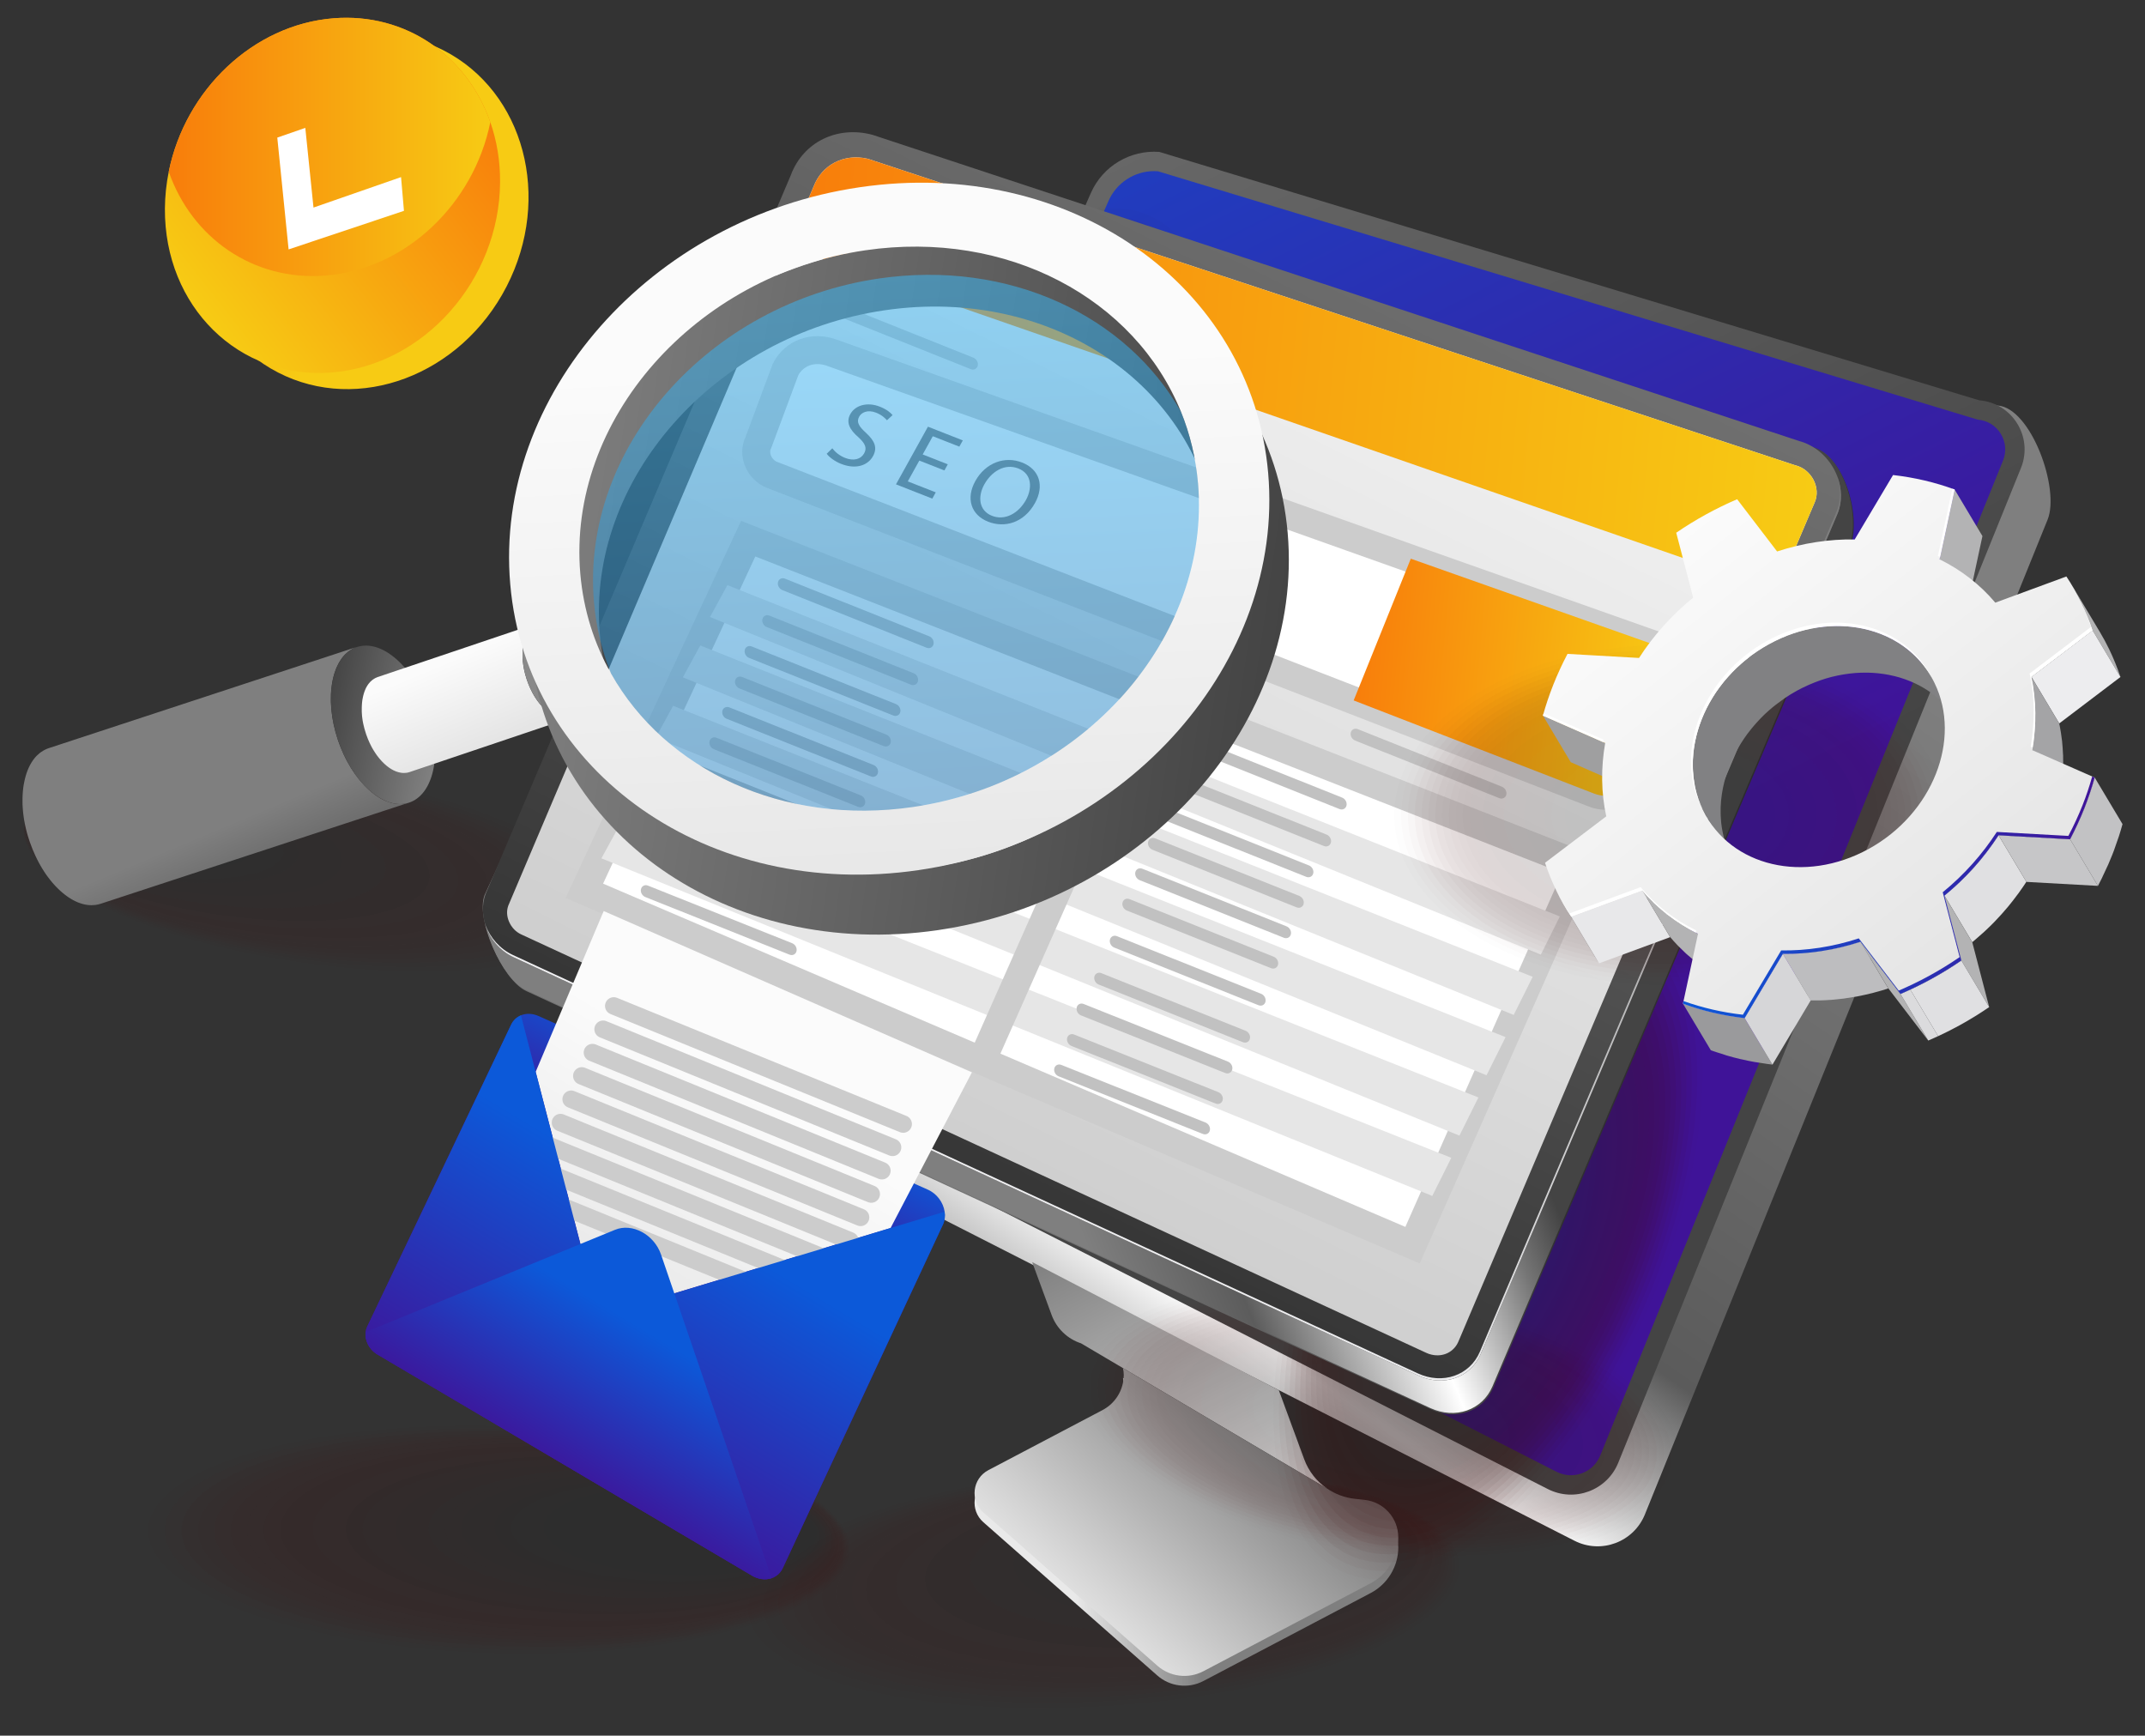<?xml version="1.0" encoding="UTF-8"?> <svg xmlns="http://www.w3.org/2000/svg" xmlns:xlink="http://www.w3.org/1999/xlink" id="Layer_1" data-name="Layer 1" viewBox="0 0 686 555"><rect x="0" y="0" width="686" height="555" fill="#333333" stroke="none"/><defs><style> .cls-1 { stroke-linecap: round; stroke-linejoin: round; stroke-width: 5.59px; } .cls-1, .cls-2 { fill: none; } .cls-1, .cls-3 { stroke: #ccc; } .cls-4 { fill: #251212; opacity: .77; } .cls-5 { fill: url(#linear-gradient-2); } .cls-6 { fill: #310d0d; opacity: .54; } .cls-7, .cls-3 { fill: #fff; } .cls-8 { fill: url(#linear-gradient-17); } .cls-9 { fill: #330c0c; opacity: .5; } .cls-10 { fill: #460303; opacity: .12; } .cls-11 { fill: #d6d6d8; } .cls-12 { fill: url(#linear-gradient-15); } .cls-13 { fill: #340b0b; opacity: .46; } .cls-14 { fill: #2b1010; opacity: .65; } .cls-15 { fill: url(#linear-gradient-18); } .cls-16 { fill: url(#linear-gradient-28); } .cls-17 { fill: #440404; opacity: .15; } .cls-18 { fill: url(#linear-gradient-14); } .cls-19 { fill: url(#linear-gradient-20); } .cls-20 { fill: url(#linear-gradient-6); } .cls-21 { clip-path: url(#clippath-2); } .cls-22 { isolation: isolate; } .cls-23 { fill: #1d1616; opacity: .92; } .cls-24 { fill: #420505; opacity: .19; } .cls-25 { fill: #9a9a9c; } .cls-26 { fill: #1f1515; opacity: .88; } .cls-27 { fill: url(#linear-gradient-11); } .cls-28 { fill: #2f0e0e; opacity: .58; } .cls-29 { fill: #380909; opacity: .38; } .cls-30 { fill: #818183; } .cls-31 { clip-path: url(#clippath-1); } .cls-32 { fill: url(#linear-gradient-10); } .cls-33 { fill: #9f9fa0; } .cls-34 { fill: #e6e6e6; } .cls-35 { fill: #1b1717; opacity: .96; } .cls-36 { fill: #a4a4a6; } .cls-37 { fill: url(#linear-gradient-16); } .cls-38 { fill: #898989; } .cls-39 { fill: #360a0a; opacity: .42; } .cls-40 { fill: #2d0f0f; opacity: .62; } .cls-41 { fill: #211414; opacity: .85; } .cls-42 { opacity: .38; } .cls-43 { fill: url(#linear-gradient-21); } .cls-44 { fill: url(#linear-gradient-25); } .cls-45 { fill: url(#linear-gradient-5); } .cls-46 { fill: #e8e8ea; } .cls-47 { clip-path: url(#clippath); } .cls-48 { fill: #271212; opacity: .73; } .cls-49 { fill: #c1c1c1; } .cls-50 { clip-path: url(#clippath-3); } .cls-51 { fill: url(#linear-gradient-7); } .cls-52 { opacity: .21; } .cls-53 { fill: #3c0707; opacity: .31; } .cls-54 { fill: #c6c6c8; } .cls-55 { fill: #ededef; } .cls-3 { stroke-miterlimit: 10; stroke-width: 8.93px; } .cls-56 { fill: #b3b3b4; } .cls-57 { fill: url(#linear-gradient-24); } .cls-58 { fill: #c2c2c4; } .cls-59 { fill: #3e0606; opacity: .27; } .cls-60 { fill: url(#linear-gradient-9); } .cls-61 { fill: url(#linear-gradient-22); } .cls-62 { fill: #231313; opacity: .81; } .cls-63 { fill: #e0e0e2; } .cls-64 { fill: url(#linear-gradient-3); } .cls-65 { fill: #4c0000; opacity: 0; } .cls-66 { fill: #7a7a7a; } .cls-67 { fill: #191818; } .cls-68 { fill: #400606; opacity: .23; } .cls-69 { fill: #bdbdbf; } .cls-70 { fill: url(#linear-gradient-19); opacity: .51; } .cls-71 { fill: url(#linear-gradient); } .cls-72 { fill: url(#linear-gradient-27); } .cls-73 { fill: #291111; opacity: .69; } .cls-74 { fill: #4a0101; opacity: .04; } .cls-75 { fill: #dbdbdd; } .cls-76 { opacity: .17; } .cls-77 { fill: url(#linear-gradient-23); } .cls-78 { fill: url(#linear-gradient-4); } .cls-79 { fill: #3a0808; opacity: .35; } .cls-80 { fill: url(#linear-gradient-8); } .cls-81 { fill: url(#linear-gradient-12); } .cls-82 { fill: url(#linear-gradient-13); } .cls-83 { fill: url(#linear-gradient-26); } .cls-84 { fill: #480202; opacity: .08; } </style><linearGradient id="linear-gradient" x1="384.42" y1="489.82" x2="343.97" y2="489.82" gradientUnits="userSpaceOnUse"><stop offset="0" stop-color="#7f7f7f"></stop><stop offset="1" stop-color="#e9e9e9"></stop></linearGradient><linearGradient id="linear-gradient-2" x1="529.13" y1="154.87" x2="312.42" y2="468.21" gradientUnits="userSpaceOnUse"><stop offset="0" stop-color="#7f7f7f"></stop><stop offset=".61" stop-color="#5b5b5b"></stop><stop offset=".78" stop-color="#fff"></stop><stop offset="1" stop-color="#444"></stop></linearGradient><linearGradient id="linear-gradient-3" x1="261.72" y1="-114.35" x2="471.73" y2="302.15" gradientUnits="userSpaceOnUse"><stop offset="0" stop-color="#7f7f7f"></stop><stop offset="1" stop-color="#444"></stop></linearGradient><linearGradient id="linear-gradient-4" x1="266.89" y1="-104.09" x2="471.09" y2="300.89" gradientUnits="userSpaceOnUse"><stop offset="0" stop-color="#0c59d9"></stop><stop offset="1" stop-color="#3f1398"></stop></linearGradient><linearGradient id="linear-gradient-5" x1="352.34" y1="392.35" x2="400.59" y2="488.04" xlink:href="#linear-gradient"></linearGradient><linearGradient id="linear-gradient-6" x1="405.53" y1="457.72" x2="345.43" y2="523.17" xlink:href="#linear-gradient"></linearGradient><linearGradient id="linear-gradient-7" x1="350.01" y1="211.45" x2="217.51" y2="286.94" gradientTransform="translate(112.56 -57.95) rotate(12.66) skewX(7.37)" gradientUnits="userSpaceOnUse"><stop offset="0" stop-color="#303030"></stop><stop offset="1" stop-color="#727272"></stop></linearGradient><linearGradient id="linear-gradient-8" x1="349.71" y1="211.08" x2="217.21" y2="286.57" gradientTransform="translate(112.56 -57.95) rotate(12.66) skewX(7.37)" gradientUnits="userSpaceOnUse"><stop offset="0" stop-color="#444"></stop><stop offset=".12" stop-color="#767676"></stop><stop offset=".36" stop-color="#fff"></stop><stop offset=".72" stop-color="#5c5c5c"></stop><stop offset="1" stop-color="#7f7f7f"></stop></linearGradient><linearGradient id="linear-gradient-9" x1="236.06" y1="415.84" x2="330.88" y2="39.11" xlink:href="#linear-gradient-7"></linearGradient><linearGradient id="linear-gradient-10" x1="238.33" y1="406.8" x2="328.78" y2="47.43" gradientTransform="translate(112.56 -57.95) rotate(12.66) skewX(7.37)" gradientUnits="userSpaceOnUse"><stop offset="0" stop-color="#cbcbcb"></stop><stop offset="1" stop-color="#f4f4f4"></stop></linearGradient><linearGradient id="linear-gradient-11" x1="237.72" y1="415.78" x2="331.17" y2="44.52" gradientTransform="translate(112.56 -57.95) rotate(12.66) skewX(7.37)" gradientUnits="userSpaceOnUse"><stop offset="0" stop-color="#fdfdff"></stop><stop offset="1" stop-color="#727272"></stop></linearGradient><linearGradient id="linear-gradient-12" x1="346.68" y1="187.7" x2="449.93" y2="187.7" gradientTransform="translate(112.56 -57.95) rotate(12.66) skewX(7.37)" gradientUnits="userSpaceOnUse"><stop offset="0" stop-color="#f87d0b"></stop><stop offset="1" stop-color="#f7cb14"></stop></linearGradient><linearGradient id="linear-gradient-13" x1="152.15" y1="105.88" x2="488.89" y2="105.88" xlink:href="#linear-gradient-12"></linearGradient><linearGradient id="linear-gradient-14" x1="-3315.09" y1="-12202.49" x2="-3341.24" y2="-12240.85" gradientTransform="translate(-803.46 -13234.21) rotate(-168.47) scale(1.07)" xlink:href="#linear-gradient-3"></linearGradient><linearGradient id="linear-gradient-15" x1="-3242.77" y1="-12657.95" x2="-3205.54" y2="-12657.95" gradientTransform="translate(-504.95 -12815.31) rotate(-168.46)" xlink:href="#linear-gradient-3"></linearGradient><linearGradient id="linear-gradient-16" x1="-3239.88" y1="-12634.68" x2="-3256.36" y2="-12658.86" gradientTransform="translate(-504.95 -12815.31) rotate(-168.46)" gradientUnits="userSpaceOnUse"><stop offset="0" stop-color="#fbfbfb"></stop><stop offset="1" stop-color="#e5e5e5"></stop></linearGradient><linearGradient id="linear-gradient-17" x1="-22.29" y1="201.21" x2="217.83" y2="201.21" gradientTransform="translate(222.81 -24.96) rotate(8.27)" xlink:href="#linear-gradient-3"></linearGradient><linearGradient id="linear-gradient-18" x1="2055.46" y1="-164.95" x2="2074.19" y2="20.89" gradientTransform="translate(2339.03 -25.86) rotate(171.49) scale(1 -1)" xlink:href="#linear-gradient-16"></linearGradient><linearGradient id="linear-gradient-19" x1="75.35" y1="103.65" x2="107.94" y2="270.88" gradientTransform="translate(222.81 -24.96) rotate(8.27)" gradientUnits="userSpaceOnUse"><stop offset="0" stop-color="#3abaf9"></stop><stop offset="1" stop-color="#267ebd"></stop></linearGradient><clipPath id="clippath"><path class="cls-2" d="m554.85,276.36l-8.9-14.89c-.46-.77-.89-1.57-1.29-2.4l8.9,14.89c.4.83.83,1.62,1.29,2.4Z"></path></clipPath><clipPath id="clippath-1"><path class="cls-2" d="m509.59,305.13l-8.9-14.89c.59.98,1.2,1.95,1.83,2.9l8.9,14.89c-.63-.95-1.24-1.91-1.83-2.9Z"></path></clipPath><clipPath id="clippath-2"><path class="cls-2" d="m662.69,187.24l8.9,14.89c1.04,1.74,2.01,3.53,2.92,5.4,1.41,2.92,2.62,5.9,3.64,8.94l-8.9-14.89c-1.01-3.04-2.22-6.02-3.64-8.94-.91-1.87-1.88-3.67-2.92-5.4Z"></path></clipPath><clipPath id="clippath-3"><path class="cls-2" d="m627.27,307.14l8.9,14.89c-3.03,2.07-6.19,4.03-9.49,5.84-3.29,1.82-6.64,3.42-9.99,4.87l-8.9-14.89c3.35-1.45,6.7-3.05,9.99-4.87,3.3-1.8,6.46-3.77,9.49-5.84Z"></path></clipPath><linearGradient id="linear-gradient-20" x1="4785.87" y1="-903.46" x2="4949.75" y2="-903.46" gradientTransform="translate(-3142.34 -3023.97) rotate(51.74)" xlink:href="#linear-gradient-16"></linearGradient><linearGradient id="linear-gradient-21" x1="538.23" y1="286.92" x2="669.9" y2="286.92" xlink:href="#linear-gradient-4"></linearGradient><linearGradient id="linear-gradient-22" x1="-547.19" y1="912.67" x2="-559.95" y2="956.76" gradientTransform="translate(798.04 -457.72) rotate(11.35) scale(1 .98) skewX(9.25)" xlink:href="#linear-gradient-4"></linearGradient><linearGradient id="linear-gradient-23" x1="-540.93" y1="918.86" x2="-576.8" y2="1011.53" gradientTransform="translate(798.04 -457.72) rotate(11.35) scale(1 .98) skewX(9.25)" xlink:href="#linear-gradient-16"></linearGradient><linearGradient id="linear-gradient-24" x1="-559.37" y1="962.56" x2="-596.46" y2="1058.39" gradientTransform="translate(798.04 -457.72) rotate(11.35) scale(1 .98) skewX(9.25)" xlink:href="#linear-gradient-4"></linearGradient><linearGradient id="linear-gradient-25" x1="-575.53" y1="999.93" x2="-597.12" y2="1055.7" gradientTransform="translate(798.04 -457.72) rotate(11.35) scale(1 .98) skewX(9.25)" xlink:href="#linear-gradient-4"></linearGradient><linearGradient id="linear-gradient-26" x1="34526.3" y1="4134.08" x2="34710.01" y2="4134.08" gradientTransform="translate(-6925.09 -18756.16) rotate(62.31) scale(.58 .61) skewX(-4.96)" xlink:href="#linear-gradient-12"></linearGradient><linearGradient id="linear-gradient-27" x1="19103.98" y1="-1406.9" x2="19020.23" y2="-1330.31" gradientTransform="translate(-19004.09 .88) rotate(4.29)" xlink:href="#linear-gradient-12"></linearGradient><linearGradient id="linear-gradient-28" x1="53.97" y1="46.98" x2="156.81" y2="46.98" gradientTransform="matrix(1, 0, 0, 1, 0, 0)" xlink:href="#linear-gradient-12"></linearGradient></defs><g><g class="cls-76"><ellipse class="cls-65" cx="349.35" cy="509.04" rx="119.64" ry="39.54" transform="translate(-33.51 24.7) rotate(-3.86)"></ellipse><ellipse class="cls-74" cx="351.18" cy="508.41" rx="116.74" ry="38.58" transform="translate(-33.46 24.82) rotate(-3.86)"></ellipse><ellipse class="cls-84" cx="353" cy="507.77" rx="113.85" ry="37.63" transform="translate(-33.41 24.94) rotate(-3.86)"></ellipse><ellipse class="cls-10" cx="354.83" cy="507.14" rx="110.95" ry="36.67" transform="translate(-33.37 25.06) rotate(-3.86)"></ellipse><ellipse class="cls-17" cx="356.65" cy="506.51" rx="108.06" ry="35.71" transform="translate(-33.32 25.18) rotate(-3.86)"></ellipse><ellipse class="cls-24" cx="358.48" cy="505.87" rx="105.16" ry="34.76" transform="translate(-33.27 25.3) rotate(-3.86)"></ellipse><ellipse class="cls-68" cx="360.3" cy="505.24" rx="102.27" ry="33.8" transform="translate(-33.22 25.43) rotate(-3.86)"></ellipse><ellipse class="cls-59" cx="362.13" cy="504.6" rx="99.37" ry="32.84" transform="translate(-33.18 25.55) rotate(-3.86)"></ellipse><ellipse class="cls-53" cx="363.95" cy="503.97" rx="96.48" ry="31.88" transform="translate(-33.13 25.67) rotate(-3.86)"></ellipse><ellipse class="cls-79" cx="365.78" cy="503.34" rx="93.58" ry="30.93" transform="translate(-33.08 25.79) rotate(-3.86)"></ellipse><ellipse class="cls-29" cx="367.6" cy="502.7" rx="90.68" ry="29.97" transform="translate(-33.04 25.91) rotate(-3.86)"></ellipse><ellipse class="cls-39" cx="369.43" cy="502.07" rx="87.79" ry="29.01" transform="translate(-32.99 26.03) rotate(-3.86)"></ellipse><ellipse class="cls-13" cx="371.25" cy="501.43" rx="84.89" ry="28.06" transform="translate(-32.94 26.15) rotate(-3.86)"></ellipse><ellipse class="cls-9" cx="373.08" cy="500.8" rx="82" ry="27.1" transform="translate(-32.9 26.28) rotate(-3.86)"></ellipse><ellipse class="cls-6" cx="374.9" cy="500.17" rx="79.1" ry="26.14" transform="translate(-32.85 26.4) rotate(-3.86)"></ellipse><ellipse class="cls-28" cx="376.73" cy="499.53" rx="76.21" ry="25.19" transform="translate(-32.8 26.52) rotate(-3.86)"></ellipse><ellipse class="cls-40" cx="378.55" cy="498.9" rx="73.31" ry="24.23" transform="translate(-32.76 26.64) rotate(-3.86)"></ellipse><ellipse class="cls-14" cx="380.38" cy="498.26" rx="70.42" ry="23.27" transform="translate(-32.71 26.76) rotate(-3.86)"></ellipse><ellipse class="cls-73" cx="382.2" cy="497.63" rx="67.52" ry="22.32" transform="translate(-32.66 26.88) rotate(-3.86)"></ellipse><ellipse class="cls-48" cx="384.03" cy="497" rx="64.63" ry="21.36" transform="translate(-32.62 27.01) rotate(-3.86)"></ellipse><ellipse class="cls-4" cx="385.85" cy="496.36" rx="61.73" ry="20.4" transform="translate(-32.57 27.13) rotate(-3.86)"></ellipse><ellipse class="cls-62" cx="387.68" cy="495.73" rx="58.83" ry="19.44" transform="translate(-32.52 27.25) rotate(-3.86)"></ellipse><ellipse class="cls-41" cx="389.5" cy="495.09" rx="55.94" ry="18.49" transform="translate(-32.47 27.37) rotate(-3.86)"></ellipse><ellipse class="cls-26" cx="391.33" cy="494.46" rx="53.04" ry="17.53" transform="translate(-32.43 27.49) rotate(-3.86)"></ellipse><ellipse class="cls-23" cx="393.15" cy="493.83" rx="50.15" ry="16.57" transform="translate(-32.38 27.61) rotate(-3.86)"></ellipse><ellipse class="cls-35" cx="394.98" cy="493.19" rx="47.25" ry="15.62" transform="translate(-32.33 27.73) rotate(-3.86)"></ellipse><ellipse class="cls-67" cx="396.8" cy="492.56" rx="44.36" ry="14.66" transform="translate(-32.29 27.86) rotate(-3.86)"></ellipse></g><path class="cls-71" d="m447.2,494.73c0,6.16-3.41,11.81-8.87,14.68l-53.45,28.11c-4.81,2.53-10.69,1.83-14.77-1.77l-55.63-49.01c-4.34-3.82-3.51-10.81,1.61-13.51l36.5-19.2c2.09-1.1,3.79-2.73,4.97-4.68,1.18-1.95,1.83-4.21,1.83-6.58,0-.75-.09-1.48-.26-2.18l65.3,38.54h.02c2.57,1.76,5.57,2.89,8.77,3.25l3.25.36c3.05.34,5.73,1.8,7.65,3.94,1.92,2.14,3.07,4.97,3.07,8.04Z"></path><path class="cls-5" d="m379.34,65.12l259.58,64.55c10.63.83,19.94,26.62,15.93,36.5l-128.78,318.07c-3.59,8.88-14.01,12.78-22.54,8.43l-254.61-129.66c-7.96-3.76-21.36-22.82-17.81-30.87l126.29-253.91c3.79-8.59,12.59-13.84,21.95-13.12Z"></path><path class="cls-64" d="m370.82,48.59l262.13,79.41c10.63.83,17.39,11.76,13.38,21.64l-128.78,318.07c-3.59,8.88-14.01,12.78-22.54,8.43l-254.61-129.66c-7.96-3.76-11.46-13.18-7.91-21.23L348.88,61.7c3.79-8.59,12.59-13.84,21.95-13.12Z"></path><path class="cls-78" d="m502.39,471.73c-1.6,0-3.14-.37-4.58-1.11l-254.69-129.7-.08-.04c-4.96-2.34-7.1-8.11-4.89-13.12l116.39-263.55c2.55-5.76,8.26-9.49,14.56-9.49.41,0,.83.02,1.24.05l262.13,79.41c3.07.24,5.77,1.88,7.39,4.5,1.62,2.62,1.89,5.77.73,8.62l-128.79,318.08c-1.56,3.85-5.25,6.34-9.41,6.34Z"></path><path class="cls-45" d="m424.45,476.01l-65.3-38.54-13.42-7.92h0c-4.3-1.4-7.8-4.71-9.4-9.05l-6.23-16.93,78.88,40.96,8.12,22.08c1.43,3.9,4.04,7.15,7.35,9.4Z"></path><path class="cls-20" d="m447.2,491.6c0,6.16-3.41,11.81-8.87,14.68l-53.45,28.11c-4.81,2.53-10.69,1.83-14.77-1.77l-55.63-49.01c-4.34-3.82-3.51-10.81,1.61-13.51l36.5-19.2c2.09-1.1,3.79-2.73,4.97-4.68,1.18-1.95,1.83-4.21,1.83-6.58,0-.75-.09-1.48-.26-2.18l65.3,38.54h.02c2.57,1.76,5.57,2.89,8.77,3.25l3.25.36c3.05.34,5.73,1.8,7.65,3.94,1.92,2.14,3.07,4.97,3.07,8.04Z"></path></g><g class="cls-42"><ellipse class="cls-65" cx="475.91" cy="397.48" rx="117.77" ry="56.66" transform="translate(-79.63 672.9) rotate(-66.24)"></ellipse><ellipse class="cls-74" cx="475.91" cy="397.48" rx="114.92" ry="55.29" transform="translate(-79.63 672.9) rotate(-66.24)"></ellipse><ellipse class="cls-84" cx="475.91" cy="397.48" rx="112.07" ry="53.92" transform="translate(-79.63 672.9) rotate(-66.24)"></ellipse><ellipse class="cls-10" cx="475.91" cy="397.48" rx="109.22" ry="52.55" transform="translate(-79.63 672.9) rotate(-66.24)"></ellipse><ellipse class="cls-17" cx="475.91" cy="397.48" rx="106.37" ry="51.18" transform="translate(-79.63 672.9) rotate(-66.24)"></ellipse><ellipse class="cls-24" cx="475.91" cy="397.48" rx="103.52" ry="49.81" transform="translate(-79.63 672.9) rotate(-66.24)"></ellipse><ellipse class="cls-68" cx="475.91" cy="397.48" rx="100.67" ry="48.43" transform="translate(-79.63 672.9) rotate(-66.24)"></ellipse><ellipse class="cls-59" cx="475.91" cy="397.48" rx="97.82" ry="47.06" transform="translate(-79.63 672.9) rotate(-66.24)"></ellipse><ellipse class="cls-53" cx="475.91" cy="397.48" rx="94.97" ry="45.69" transform="translate(-79.63 672.9) rotate(-66.24)"></ellipse><ellipse class="cls-79" cx="475.91" cy="397.48" rx="92.12" ry="44.32" transform="translate(-79.63 672.9) rotate(-66.24)"></ellipse><ellipse class="cls-29" cx="475.91" cy="397.48" rx="89.27" ry="42.95" transform="translate(-79.63 672.9) rotate(-66.24)"></ellipse><ellipse class="cls-39" cx="475.91" cy="397.48" rx="86.42" ry="41.58" transform="translate(-79.63 672.9) rotate(-66.24)"></ellipse><ellipse class="cls-13" cx="475.91" cy="397.48" rx="83.57" ry="40.21" transform="translate(-79.63 672.9) rotate(-66.24)"></ellipse><ellipse class="cls-9" cx="475.91" cy="397.48" rx="80.72" ry="38.83" transform="translate(-79.63 672.9) rotate(-66.24)"></ellipse><ellipse class="cls-6" cx="475.91" cy="397.48" rx="77.87" ry="37.46" transform="translate(-79.63 672.9) rotate(-66.24)"></ellipse><ellipse class="cls-28" cx="475.91" cy="397.48" rx="75.02" ry="36.09" transform="translate(-79.63 672.9) rotate(-66.24)"></ellipse><ellipse class="cls-40" cx="475.91" cy="397.48" rx="72.17" ry="34.72" transform="translate(-79.63 672.9) rotate(-66.24)"></ellipse><ellipse class="cls-14" cx="475.91" cy="397.48" rx="69.32" ry="33.35" transform="translate(-79.63 672.9) rotate(-66.24)"></ellipse><ellipse class="cls-73" cx="475.91" cy="397.48" rx="66.47" ry="31.98" transform="translate(-79.63 672.9) rotate(-66.24)"></ellipse><ellipse class="cls-48" cx="475.91" cy="397.48" rx="63.62" ry="30.61" transform="translate(-79.63 672.9) rotate(-66.24)"></ellipse><ellipse class="cls-4" cx="475.91" cy="397.48" rx="60.77" ry="29.24" transform="translate(-79.63 672.9) rotate(-66.24)"></ellipse><ellipse class="cls-62" cx="475.91" cy="397.48" rx="57.91" ry="27.86" transform="translate(-79.63 672.9) rotate(-66.24)"></ellipse><ellipse class="cls-41" cx="475.91" cy="397.48" rx="55.06" ry="26.49" transform="translate(-79.63 672.9) rotate(-66.24)"></ellipse><ellipse class="cls-26" cx="475.91" cy="397.48" rx="52.21" ry="25.12" transform="translate(-79.63 672.9) rotate(-66.24)"></ellipse><ellipse class="cls-23" cx="475.91" cy="397.48" rx="49.36" ry="23.75" transform="translate(-79.63 672.9) rotate(-66.24)"></ellipse><ellipse class="cls-35" cx="475.91" cy="397.48" rx="46.51" ry="22.38" transform="translate(-79.63 672.9) rotate(-66.24)"></ellipse><ellipse class="cls-67" cx="475.91" cy="397.48" rx="43.66" ry="21.01" transform="translate(-79.63 672.9) rotate(-66.24)"></ellipse></g><g class="cls-52"><ellipse class="cls-65" cx="154.66" cy="492.56" rx="38.07" ry="117.77" transform="translate(-342.07 633.25) rotate(-88.38)"></ellipse><ellipse class="cls-74" cx="157.08" cy="492.44" rx="37.15" ry="114.92" transform="translate(-339.6 635.55) rotate(-88.38)"></ellipse><ellipse class="cls-84" cx="159.5" cy="492.32" rx="36.23" ry="112.07" transform="translate(-337.13 637.85) rotate(-88.38)"></ellipse><ellipse class="cls-10" cx="161.91" cy="492.2" rx="35.31" ry="109.22" transform="translate(-334.66 640.15) rotate(-88.38)"></ellipse><ellipse class="cls-17" cx="164.33" cy="492.08" rx="34.39" ry="106.37" transform="translate(-332.19 642.45) rotate(-88.38)"></ellipse><ellipse class="cls-24" cx="166.75" cy="491.96" rx="33.47" ry="103.52" transform="translate(-329.72 644.76) rotate(-88.38)"></ellipse><ellipse class="cls-68" cx="169.17" cy="491.84" rx="32.55" ry="100.67" transform="translate(-327.25 647.06) rotate(-88.38)"></ellipse><ellipse class="cls-59" cx="171.59" cy="491.72" rx="31.62" ry="97.82" transform="translate(-324.78 649.36) rotate(-88.38)"></ellipse><ellipse class="cls-53" cx="174.01" cy="491.6" rx="30.7" ry="94.97" transform="translate(-322.31 651.66) rotate(-88.38)"></ellipse><ellipse class="cls-79" cx="176.43" cy="491.48" rx="29.78" ry="92.12" transform="translate(-319.84 653.96) rotate(-88.38)"></ellipse><ellipse class="cls-29" cx="178.84" cy="491.36" rx="28.86" ry="89.27" transform="translate(-317.37 656.26) rotate(-88.38)"></ellipse><ellipse class="cls-39" cx="181.26" cy="491.25" rx="27.94" ry="86.42" transform="translate(-314.91 658.57) rotate(-88.38)"></ellipse><ellipse class="cls-13" cx="183.68" cy="491.13" rx="27.02" ry="83.57" transform="translate(-312.44 660.87) rotate(-88.38)"></ellipse><ellipse class="cls-9" cx="186.1" cy="491.01" rx="26.1" ry="80.72" transform="translate(-309.97 663.17) rotate(-88.38)"></ellipse><ellipse class="cls-6" cx="188.52" cy="490.89" rx="25.17" ry="77.87" transform="translate(-307.5 665.47) rotate(-88.38)"></ellipse><ellipse class="cls-28" cx="190.94" cy="490.77" rx="24.25" ry="75.02" transform="translate(-305.03 667.77) rotate(-88.38)"></ellipse><ellipse class="cls-40" cx="193.36" cy="490.65" rx="23.33" ry="72.17" transform="translate(-302.56 670.07) rotate(-88.38)"></ellipse><ellipse class="cls-14" cx="195.77" cy="490.53" rx="22.41" ry="69.32" transform="translate(-300.09 672.38) rotate(-88.38)"></ellipse><ellipse class="cls-73" cx="198.19" cy="490.41" rx="21.49" ry="66.47" transform="translate(-297.62 674.68) rotate(-88.38)"></ellipse><ellipse class="cls-48" cx="200.61" cy="490.29" rx="20.57" ry="63.62" transform="translate(-295.15 676.98) rotate(-88.38)"></ellipse><ellipse class="cls-4" cx="203.03" cy="490.17" rx="19.64" ry="60.77" transform="translate(-292.68 679.28) rotate(-88.38)"></ellipse><ellipse class="cls-62" cx="205.45" cy="490.05" rx="18.72" ry="57.91" transform="translate(-290.21 681.58) rotate(-88.38)"></ellipse><ellipse class="cls-41" cx="207.87" cy="489.93" rx="17.8" ry="55.06" transform="translate(-287.74 683.88) rotate(-88.38)"></ellipse><ellipse class="cls-26" cx="210.29" cy="489.81" rx="16.88" ry="52.21" transform="translate(-285.27 686.19) rotate(-88.38)"></ellipse><ellipse class="cls-23" cx="212.7" cy="489.7" rx="15.96" ry="49.36" transform="translate(-282.8 688.49) rotate(-88.38)"></ellipse><ellipse class="cls-35" cx="215.12" cy="489.58" rx="15.04" ry="46.51" transform="translate(-280.33 690.79) rotate(-88.38)"></ellipse><ellipse class="cls-67" cx="217.54" cy="489.46" rx="14.12" ry="43.66" transform="translate(-277.86 693.09) rotate(-88.38)"></ellipse></g><g class="cls-42"><ellipse class="cls-65" cx="321.24" cy="174.05" rx="117.77" ry="56.66" transform="translate(32.51 397.93) rotate(-66.24)"></ellipse><ellipse class="cls-74" cx="321.24" cy="174.05" rx="114.92" ry="55.29" transform="translate(32.51 397.93) rotate(-66.24)"></ellipse><ellipse class="cls-84" cx="321.24" cy="174.05" rx="112.07" ry="53.92" transform="translate(32.51 397.93) rotate(-66.24)"></ellipse><ellipse class="cls-10" cx="321.24" cy="174.05" rx="109.22" ry="52.55" transform="translate(32.51 397.93) rotate(-66.24)"></ellipse><ellipse class="cls-17" cx="321.24" cy="174.05" rx="106.37" ry="51.18" transform="translate(32.51 397.93) rotate(-66.24)"></ellipse><ellipse class="cls-24" cx="321.24" cy="174.05" rx="103.52" ry="49.81" transform="translate(32.51 397.93) rotate(-66.24)"></ellipse><ellipse class="cls-68" cx="321.24" cy="174.05" rx="100.67" ry="48.43" transform="translate(32.51 397.93) rotate(-66.24)"></ellipse><ellipse class="cls-59" cx="321.24" cy="174.05" rx="97.82" ry="47.06" transform="translate(32.51 397.93) rotate(-66.24)"></ellipse><ellipse class="cls-53" cx="321.24" cy="174.05" rx="94.97" ry="45.69" transform="translate(32.51 397.93) rotate(-66.24)"></ellipse><ellipse class="cls-79" cx="321.24" cy="174.05" rx="92.12" ry="44.32" transform="translate(32.51 397.93) rotate(-66.24)"></ellipse><ellipse class="cls-29" cx="321.24" cy="174.05" rx="89.27" ry="42.95" transform="translate(32.51 397.93) rotate(-66.24)"></ellipse><ellipse class="cls-39" cx="321.24" cy="174.05" rx="86.42" ry="41.58" transform="translate(32.51 397.93) rotate(-66.24)"></ellipse><ellipse class="cls-13" cx="321.24" cy="174.05" rx="83.57" ry="40.21" transform="translate(32.51 397.93) rotate(-66.24)"></ellipse><ellipse class="cls-9" cx="321.24" cy="174.05" rx="80.72" ry="38.83" transform="translate(32.51 397.93) rotate(-66.24)"></ellipse><ellipse class="cls-6" cx="321.24" cy="174.05" rx="77.87" ry="37.46" transform="translate(32.51 397.93) rotate(-66.24)"></ellipse><ellipse class="cls-28" cx="321.24" cy="174.05" rx="75.02" ry="36.09" transform="translate(32.51 397.93) rotate(-66.24)"></ellipse><ellipse class="cls-40" cx="321.24" cy="174.05" rx="72.17" ry="34.72" transform="translate(32.51 397.93) rotate(-66.24)"></ellipse><ellipse class="cls-14" cx="321.24" cy="174.05" rx="69.32" ry="33.35" transform="translate(32.51 397.93) rotate(-66.24)"></ellipse><ellipse class="cls-73" cx="321.24" cy="174.05" rx="66.47" ry="31.98" transform="translate(32.51 397.93) rotate(-66.24)"></ellipse><ellipse class="cls-48" cx="321.24" cy="174.05" rx="63.62" ry="30.61" transform="translate(32.51 397.93) rotate(-66.24)"></ellipse><ellipse class="cls-4" cx="321.24" cy="174.05" rx="60.77" ry="29.24" transform="translate(32.51 397.93) rotate(-66.24)"></ellipse><ellipse class="cls-62" cx="321.24" cy="174.05" rx="57.91" ry="27.86" transform="translate(32.51 397.93) rotate(-66.24)"></ellipse><ellipse class="cls-41" cx="321.24" cy="174.05" rx="55.06" ry="26.49" transform="translate(32.51 397.93) rotate(-66.24)"></ellipse><ellipse class="cls-26" cx="321.24" cy="174.05" rx="52.21" ry="25.12" transform="translate(32.51 397.93) rotate(-66.24)"></ellipse><ellipse class="cls-23" cx="321.24" cy="174.05" rx="49.36" ry="23.75" transform="translate(32.51 397.93) rotate(-66.24)"></ellipse><ellipse class="cls-35" cx="321.24" cy="174.05" rx="46.51" ry="22.38" transform="translate(32.51 397.93) rotate(-66.24)"></ellipse><ellipse class="cls-67" cx="321.24" cy="174.05" rx="43.66" ry="21.01" transform="translate(32.51 397.93) rotate(-66.24)"></ellipse></g><g class="cls-76"><ellipse class="cls-65" cx="441.67" cy="454.44" rx="43.26" ry="98.49" transform="translate(-71.6 826.11) rotate(-81.73)"></ellipse><ellipse class="cls-74" cx="441.67" cy="454.44" rx="42.22" ry="96.11" transform="translate(-71.6 826.11) rotate(-81.73)"></ellipse><ellipse class="cls-84" cx="441.67" cy="454.44" rx="41.17" ry="93.72" transform="translate(-71.6 826.11) rotate(-81.73)"></ellipse><ellipse class="cls-10" cx="441.67" cy="454.44" rx="40.12" ry="91.34" transform="translate(-71.6 826.11) rotate(-81.73)"></ellipse><ellipse class="cls-17" cx="441.67" cy="454.44" rx="39.07" ry="88.96" transform="translate(-71.6 826.11) rotate(-81.73)"></ellipse><ellipse class="cls-24" cx="441.67" cy="454.44" rx="38.03" ry="86.57" transform="translate(-71.6 826.11) rotate(-81.73)"></ellipse><ellipse class="cls-68" cx="441.67" cy="454.44" rx="36.98" ry="84.19" transform="translate(-71.6 826.11) rotate(-81.73)"></ellipse><ellipse class="cls-59" cx="441.67" cy="454.44" rx="35.93" ry="81.8" transform="translate(-71.6 826.11) rotate(-81.73)"></ellipse><ellipse class="cls-53" cx="441.67" cy="454.44" rx="34.89" ry="79.42" transform="translate(-71.6 826.11) rotate(-81.73)"></ellipse><ellipse class="cls-79" cx="441.67" cy="454.44" rx="33.84" ry="77.04" transform="translate(-71.6 826.11) rotate(-81.73)"></ellipse><ellipse class="cls-29" cx="441.67" cy="454.44" rx="32.79" ry="74.65" transform="translate(-71.6 826.11) rotate(-81.73)"></ellipse><ellipse class="cls-39" cx="441.67" cy="454.44" rx="31.75" ry="72.27" transform="translate(-71.6 826.11) rotate(-81.73)"></ellipse><ellipse class="cls-13" cx="441.67" cy="454.44" rx="30.7" ry="69.89" transform="translate(-71.6 826.11) rotate(-81.73)"></ellipse><ellipse class="cls-9" cx="441.67" cy="454.44" rx="29.65" ry="67.5" transform="translate(-71.6 826.11) rotate(-81.73)"></ellipse><ellipse class="cls-6" cx="441.67" cy="454.44" rx="28.6" ry="65.12" transform="translate(-71.6 826.11) rotate(-81.73)"></ellipse><ellipse class="cls-28" cx="441.67" cy="454.44" rx="27.56" ry="62.74" transform="translate(-71.6 826.11) rotate(-81.73)"></ellipse><ellipse class="cls-40" cx="441.67" cy="454.44" rx="26.51" ry="60.35" transform="translate(-71.6 826.11) rotate(-81.73)"></ellipse><ellipse class="cls-14" cx="441.67" cy="454.44" rx="25.46" ry="57.97" transform="translate(-71.6 826.11) rotate(-81.73)"></ellipse><ellipse class="cls-73" cx="441.67" cy="454.44" rx="24.42" ry="55.58" transform="translate(-71.6 826.11) rotate(-81.73)"></ellipse><ellipse class="cls-48" cx="441.67" cy="454.44" rx="23.37" ry="53.2" transform="translate(-71.6 826.11) rotate(-81.73)"></ellipse><ellipse class="cls-4" cx="441.67" cy="454.44" rx="22.32" ry="50.82" transform="translate(-71.6 826.11) rotate(-81.73)"></ellipse><ellipse class="cls-62" cx="441.67" cy="454.44" rx="21.27" ry="48.43" transform="translate(-71.6 826.11) rotate(-81.73)"></ellipse><ellipse class="cls-41" cx="441.67" cy="454.44" rx="20.23" ry="46.05" transform="translate(-71.6 826.11) rotate(-81.73)"></ellipse><ellipse class="cls-26" cx="441.67" cy="454.44" rx="19.18" ry="43.67" transform="translate(-71.6 826.12) rotate(-81.73)"></ellipse><ellipse class="cls-23" cx="441.67" cy="454.44" rx="18.13" ry="41.28" transform="translate(-71.6 826.12) rotate(-81.73)"></ellipse><ellipse class="cls-35" cx="441.67" cy="454.44" rx="17.09" ry="38.9" transform="translate(-71.6 826.12) rotate(-81.73)"></ellipse><ellipse class="cls-67" cx="441.67" cy="454.44" rx="16.04" ry="36.52" transform="translate(-71.6 826.12) rotate(-81.73)"></ellipse></g><g class="cls-76"><ellipse class="cls-65" cx="105.01" cy="278.8" rx="31.71" ry="98.49" transform="translate(-186 342.6) rotate(-81.73)"></ellipse><ellipse class="cls-74" cx="102.71" cy="278.3" rx="30.94" ry="96.11" transform="translate(-187.47 339.89) rotate(-81.73)"></ellipse><ellipse class="cls-84" cx="100.41" cy="277.79" rx="30.17" ry="93.72" transform="translate(-188.94 337.18) rotate(-81.73)"></ellipse><ellipse class="cls-10" cx="98.11" cy="277.28" rx="29.4" ry="91.34" transform="translate(-190.4 334.47) rotate(-81.73)"></ellipse><ellipse class="cls-17" cx="95.81" cy="276.78" rx="28.64" ry="88.96" transform="translate(-191.87 331.76) rotate(-81.73)"></ellipse><ellipse class="cls-24" cx="93.51" cy="276.27" rx="27.87" ry="86.57" transform="translate(-193.34 329.05) rotate(-81.73)"></ellipse><ellipse class="cls-68" cx="91.21" cy="275.76" rx="27.1" ry="84.19" transform="translate(-194.81 326.34) rotate(-81.73)"></ellipse><ellipse class="cls-59" cx="88.91" cy="275.25" rx="26.34" ry="81.8" transform="translate(-196.27 323.63) rotate(-81.73)"></ellipse><ellipse class="cls-53" cx="86.61" cy="274.75" rx="25.57" ry="79.42" transform="translate(-197.74 320.92) rotate(-81.73)"></ellipse><ellipse class="cls-79" cx="84.31" cy="274.24" rx="24.8" ry="77.04" transform="translate(-199.21 318.21) rotate(-81.73)"></ellipse><ellipse class="cls-29" cx="82.01" cy="273.73" rx="24.03" ry="74.65" transform="translate(-200.67 315.5) rotate(-81.73)"></ellipse><ellipse class="cls-39" cx="79.71" cy="273.22" rx="23.27" ry="72.27" transform="translate(-202.14 312.78) rotate(-81.73)"></ellipse><ellipse class="cls-13" cx="77.41" cy="272.72" rx="22.5" ry="69.89" transform="translate(-203.61 310.07) rotate(-81.73)"></ellipse><ellipse class="cls-9" cx="75.11" cy="272.21" rx="21.73" ry="67.5" transform="translate(-205.08 307.36) rotate(-81.73)"></ellipse><ellipse class="cls-6" cx="72.81" cy="271.7" rx="20.96" ry="65.12" transform="translate(-206.54 304.65) rotate(-81.73)"></ellipse><ellipse class="cls-28" cx="70.51" cy="271.19" rx="20.2" ry="62.74" transform="translate(-208.01 301.94) rotate(-81.73)"></ellipse><ellipse class="cls-40" cx="68.21" cy="270.69" rx="19.43" ry="60.35" transform="translate(-209.48 299.23) rotate(-81.73)"></ellipse><ellipse class="cls-14" cx="65.9" cy="270.18" rx="18.66" ry="57.97" transform="translate(-210.95 296.52) rotate(-81.73)"></ellipse><ellipse class="cls-73" cx="63.6" cy="269.67" rx="17.89" ry="55.58" transform="translate(-212.41 293.81) rotate(-81.73)"></ellipse><ellipse class="cls-48" cx="61.3" cy="269.16" rx="17.13" ry="53.2" transform="translate(-213.88 291.1) rotate(-81.73)"></ellipse><ellipse class="cls-4" cx="59" cy="268.66" rx="16.36" ry="50.82" transform="translate(-215.35 288.39) rotate(-81.73)"></ellipse><ellipse class="cls-62" cx="56.7" cy="268.15" rx="15.59" ry="48.43" transform="translate(-216.81 285.68) rotate(-81.73)"></ellipse><ellipse class="cls-41" cx="54.4" cy="267.64" rx="14.82" ry="46.05" transform="translate(-218.28 282.97) rotate(-81.73)"></ellipse><ellipse class="cls-26" cx="52.1" cy="267.13" rx="14.06" ry="43.67" transform="translate(-219.75 280.25) rotate(-81.73)"></ellipse><ellipse class="cls-23" cx="49.8" cy="266.63" rx="13.29" ry="41.28" transform="translate(-221.22 277.54) rotate(-81.73)"></ellipse><ellipse class="cls-35" cx="47.5" cy="266.12" rx="12.52" ry="38.9" transform="translate(-222.68 274.83) rotate(-81.73)"></ellipse><ellipse class="cls-67" cx="45.2" cy="265.61" rx="11.76" ry="36.52" transform="translate(-224.15 272.12) rotate(-81.73)"></ellipse></g><g><path class="cls-51" d="m256.98,66.68l-101.74,219.94c-2.87,7.51,5.34,26.72,13.09,30.3l289.34,133.76c8.01,3.7,16.67.69,19.91-6.94l113.99-268.41c3.89-9.16-1.3-29.14-11.32-31.85L283.12,53.94c-11.28-3.05-22.13,2.24-26.14,12.74Z"></path><path class="cls-80" d="m256.72,66.24l-101.74,219.94c-2.87,7.51,5.34,26.72,13.09,30.3l289.34,133.76c8.01,3.7,16.67.69,19.91-6.94l113.99-268.41c3.89-9.16-1.3-29.14-11.32-31.85L282.86,53.5c-11.28-3.05-22.13,2.24-26.14,12.74Z"></path><path class="cls-60" d="m252.97,55.88l-97.61,229.86c-2.87,7.51,1.22,16.79,8.96,20.37l289.34,133.76c8.01,3.7,16.67.69,19.91-6.94l113.99-268.41c3.89-9.16-2.11-20.77-12.13-23.48L279.1,43.13c-11.28-3.05-22.13,2.24-26.14,12.74Z"></path><path class="cls-32" d="m580.4,160.55l-12.03,28.33-101.94,240.07c-1.43,3.37-4.86,5.06-8.56,4.23-.62-.14-1.23-.33-1.83-.63l-289.32-133.74c-1.73-.79-3.1-2.22-3.88-4-.78-1.73-.88-3.6-.28-5.23l89.38-210.5,8.28-19.48c2.62-6.88,9.66-10.55,17.08-8.88.18.04.36.08.54.15l296.3,97.91.23.05c2.38.64,4.42,2.33,5.63,4.64,1.18,2.33,1.33,4.88.4,7.08Z"></path><path class="cls-27" d="m587.42,151.95c1.37,3.84,1.48,8.05-.13,11.85l-113.99,268.41c-3.24,7.62-11.9,10.64-19.91,6.93l-289.34-133.76c-4.19-1.94-7.29-5.54-8.82-9.62,1.42,4.38,4.64,8.3,9.08,10.35l289.34,133.76c8.01,3.7,16.67.69,19.91-6.94l113.99-268.41c1.72-4.04,1.5-8.56-.13-12.58Z"></path><path class="cls-3" d="m536.26,217.57l-14.01,31.39c-2.11,4.75-7.43,6.76-12.54,4.76l-76.79-29.75-185.98-72.11c-4.15-1.6-6.28-6.63-4.4-10.36l8.68-23.33c2.69-5.29,8.73-7.54,14.67-5.43l189.87,67.52,75.55,26.69c4.31,1.53,6.7,6.65,4.95,10.61Z"></path><path class="cls-81" d="m536.26,217.57l-14.01,31.39c-2.11,4.75-7.43,6.76-12.54,4.76l-76.79-29.75,18.27-45.32,80.12,28.31c4.31,1.53,6.7,6.65,4.95,10.61Z"></path><polygon class="cls-3" points="239.28 172.25 505.52 276.65 451.75 398.16 186.88 284.85 239.28 172.25"></polygon><g><polygon class="cls-34" points="232.63 187.1 498.86 293.05 492.78 305.25 227.06 197.3 232.63 187.1"></polygon><polygon class="cls-34" points="223.95 206.39 490.18 312.35 484.1 324.54 218.38 216.59 223.95 206.39"></polygon><polygon class="cls-34" points="215.27 225.68 481.5 331.64 475.42 343.83 209.7 235.88 215.27 225.68"></polygon><polygon class="cls-34" points="206.59 244.98 472.82 350.93 466.74 363.13 201.02 255.18 206.59 244.98"></polygon><polygon class="cls-34" points="197.91 264.27 464.14 370.23 458.06 382.42 192.34 274.47 197.91 264.27"></polygon></g><line class="cls-3" x1="366.17" y1="221.62" x2="314.03" y2="339.24"></line><path class="cls-49" d="m296.31,207.11l-46.13-18.43c-.99-.4-1.61-1.54-1.36-2.54h0c.24-1,1.25-1.5,2.24-1.1l46.13,18.43c.99.4,1.61,1.54,1.36,2.54h0c-.24,1-1.25,1.5-2.24,1.1Z"></path><path class="cls-49" d="m291.33,218.93l-46.13-18.43c-.99-.4-1.61-1.54-1.36-2.54h0c.24-1,1.25-1.5,2.24-1.1l46.13,18.43c.99.4,1.61,1.54,1.36,2.54h0c-.24,1-1.25,1.5-2.24,1.1Z"></path><path class="cls-49" d="m285.68,228.79l-46.13-18.43c-.99-.4-1.61-1.54-1.36-2.54h0c.24-1,1.25-1.5,2.24-1.1l46.13,18.43c.99.4,1.61,1.54,1.36,2.54h0c-.24,1-1.25,1.5-2.24,1.1Z"></path><path class="cls-49" d="m282.61,238.56l-46.13-18.43c-.99-.4-1.61-1.54-1.36-2.54h0c.24-1,1.25-1.5,2.24-1.1l46.13,18.43c.99.4,1.61,1.54,1.36,2.54h0c-.24,1-1.25,1.5-2.24,1.1Z"></path><path class="cls-49" d="m278.52,248.27l-46.13-18.43c-.99-.4-1.61-1.54-1.36-2.54h0c.24-1,1.25-1.5,2.24-1.1l46.13,18.43c.99.4,1.61,1.54,1.36,2.54h0c-.24,1-1.25,1.5-2.24,1.1Z"></path><path class="cls-49" d="m274.42,257.99l-46.13-18.43c-.99-.4-1.61-1.54-1.36-2.54h0c.24-1,1.25-1.5,2.24-1.1l46.13,18.43c.99.4,1.61,1.54,1.36,2.54h0c-.24,1-1.25,1.5-2.24,1.1Z"></path><path class="cls-49" d="m269.6,267.05l-46.13-18.43c-.99-.4-1.61-1.54-1.36-2.54h0c.24-1,1.25-1.5,2.24-1.1l46.13,18.43c.99.4,1.61,1.54,1.36,2.54h0c-.24,1-1.25,1.5-2.24,1.1Z"></path><path class="cls-49" d="m265.5,276.76l-46.13-18.43c-.99-.4-1.61-1.54-1.36-2.54h0c.24-1,1.25-1.5,2.24-1.1l46.13,18.43c.99.4,1.61,1.54,1.36,2.54h0c-.24,1-1.25,1.5-2.24,1.1Z"></path><path class="cls-49" d="m261.41,286.48l-46.13-18.43c-.99-.4-1.61-1.54-1.36-2.54h0c.24-1,1.25-1.5,2.24-1.1l46.13,18.43c.99.4,1.61,1.54,1.36,2.54h0c-.24,1-1.25,1.5-2.24,1.1Z"></path><path class="cls-49" d="m256.59,295.54l-46.13-18.43c-.99-.4-1.61-1.54-1.36-2.54h0c.24-1,1.25-1.5,2.24-1.1l46.13,18.43c.99.4,1.61,1.54,1.36,2.54h0c-.24,1-1.25,1.5-2.24,1.1Z"></path><path class="cls-49" d="m252.49,305.26l-46.13-18.43c-.99-.4-1.61-1.54-1.36-2.54h0c.24-1,1.25-1.5,2.24-1.1l46.13,18.43c.99.4,1.61,1.54,1.36,2.54h0c-.24,1-1.25,1.5-2.24,1.1Z"></path><path class="cls-49" d="m428.38,258.7l-46.13-18.43c-.99-.4-1.61-1.54-1.36-2.54h0c.24-1,1.25-1.5,2.24-1.1l46.13,18.43c.99.4,1.61,1.54,1.36,2.54h0c-.24,1-1.25,1.5-2.24,1.1Z"></path><path class="cls-49" d="m310.45,118.03l-46.13-18.43c-.99-.4-1.61-1.54-1.36-2.54h0c.24-1,1.25-1.5,2.24-1.1l46.13,18.43c.99.4,1.61,1.54,1.36,2.54h0c-.24,1-1.25,1.5-2.24,1.1Z"></path><path class="cls-49" d="m479.49,255.22l-46.13-18.43c-.99-.4-1.61-1.54-1.36-2.54h0c.24-1,1.25-1.5,2.24-1.1l46.13,18.43c.99.4,1.61,1.54,1.36,2.54h0c-.24,1-1.25,1.5-2.24,1.1Z"></path><path class="cls-49" d="m423.4,270.52l-46.13-18.43c-.99-.4-1.61-1.54-1.36-2.54h0c.24-1,1.25-1.5,2.24-1.1l46.13,18.43c.99.4,1.61,1.54,1.36,2.54h0c-.24,1-1.25,1.5-2.24,1.1Z"></path><path class="cls-49" d="m417.75,280.38l-46.13-18.43c-.99-.4-1.61-1.54-1.36-2.54h0c.24-1,1.25-1.5,2.24-1.1l46.13,18.43c.99.4,1.61,1.54,1.36,2.54h0c-.24,1-1.25,1.5-2.24,1.1Z"></path><path class="cls-49" d="m414.68,290.14l-46.13-18.43c-.99-.4-1.61-1.54-1.36-2.54h0c.24-1,1.25-1.5,2.24-1.1l46.13,18.43c.99.4,1.61,1.54,1.36,2.54h0c-.24,1-1.25,1.5-2.24,1.1Z"></path><path class="cls-49" d="m410.59,299.86l-46.13-18.43c-.99-.4-1.61-1.54-1.36-2.54h0c.24-1,1.25-1.5,2.24-1.1l46.13,18.43c.99.4,1.61,1.54,1.36,2.54h0c-.24,1-1.25,1.5-2.24,1.1Z"></path><path class="cls-49" d="m406.49,309.58l-46.13-18.43c-.99-.4-1.61-1.54-1.36-2.54h0c.24-1,1.25-1.5,2.24-1.1l46.13,18.43c.99.4,1.61,1.54,1.36,2.54h0c-.24,1-1.25,1.5-2.24,1.1Z"></path><path class="cls-49" d="m402.47,321.43l-46.13-18.43c-.99-.4-1.61-1.54-1.36-2.54h0c.24-1,1.25-1.5,2.24-1.1l46.13,18.43c.99.4,1.61,1.54,1.36,2.54h0c-.24,1-1.25,1.5-2.24,1.1Z"></path><path class="cls-49" d="m397.49,333.25l-46.13-18.43c-.99-.4-1.61-1.54-1.36-2.54h0c.24-1,1.25-1.5,2.24-1.1l46.13,18.43c.99.4,1.61,1.54,1.36,2.54h0c-.24,1-1.25,1.5-2.24,1.1Z"></path><path class="cls-49" d="m391.84,343.11l-46.13-18.43c-.99-.4-1.61-1.54-1.36-2.54h0c.24-1,1.25-1.5,2.24-1.1l46.13,18.43c.99.4,1.61,1.54,1.36,2.54h0c-.24,1-1.25,1.5-2.24,1.1Z"></path><path class="cls-49" d="m388.78,352.88l-46.13-18.43c-.99-.4-1.61-1.54-1.36-2.54h0c.24-1,1.25-1.5,2.24-1.1l46.13,18.43c.99.4,1.61,1.54,1.36,2.54h0c-.24,1-1.25,1.5-2.24,1.1Z"></path><path class="cls-49" d="m384.68,362.59l-46.13-18.43c-.99-.4-1.61-1.54-1.36-2.54h0c.24-1,1.25-1.5,2.24-1.1l46.13,18.43c.99.4,1.61,1.54,1.36,2.54h0c-.24,1-1.25,1.5-2.24,1.1Z"></path><g><path class="cls-66" d="m266.19,143.35c.83,1.13,2.27,2.36,4.11,3.08,2.73,1.07,5.03.41,6.06-1.45.96-1.72.4-3.14-1.86-5.19-2.78-2.39-4-4.77-2.56-7.37,1.59-2.87,5.44-3.96,9.45-2.38,2.11.83,3.4,1.87,4.07,2.7l-1.81,1.65c-.49-.59-1.57-1.68-3.44-2.42-2.82-1.11-4.72-.02-5.42,1.24-.96,1.72-.17,3.07,2.13,5.17,2.83,2.58,3.77,4.78,2.27,7.49-1.58,2.85-5.3,4.38-10.17,2.47-1.99-.78-3.88-2.16-4.62-3.25l1.78-1.73Z"></path><path class="cls-66" d="m302.04,150.43l-8.03-3.15-3.69,6.65,8.95,3.51-1.11,2-11.61-4.56,10.22-18.44,11.15,4.38-1.11,2-8.49-3.33-3.23,5.83,8.03,3.15-1.09,1.97Z"></path><path class="cls-66" d="m330.99,160.87c-3.52,6.35-9.7,8.02-14.97,5.95-5.45-2.14-7.19-7.42-4.1-13,3.25-5.86,9.44-8.09,14.96-5.92,5.64,2.21,7.15,7.5,4.11,12.98Zm-16.19-5.99c-2.18,3.94-1.75,8.41,2.45,10.06,4.23,1.66,8.54-.88,10.86-5.06,2.03-3.67,2.01-8.34-2.43-10.08-4.41-1.73-8.64,1.04-10.88,5.09Z"></path></g><path class="cls-82" d="m580.4,160.55l-12.03,28.33L251.94,79.09l8.28-19.48c2.62-6.88,9.66-10.55,17.08-8.88.18.04.36.08.54.15l296.3,97.91.23.05c2.38.64,4.42,2.33,5.63,4.64,1.18,2.33,1.33,4.88.4,7.08Z"></path></g><g><g><g><path class="cls-18" d="m7.62,250.7c-.05.29-.1.59-.14.89-.02.14-.03.27-.05.41,0,.06-.01.12-.02.18-.01.11-.03.21-.04.32-.03.3-.06.61-.08.91-.02.31-.04.63-.06.94,0,0,0,.02,0,.03,0,0,0,.02,0,.03-.01.3-.02.6-.03.9,0,.33,0,.66,0,.99,0,.12,0,.23,0,.35,0,.07,0,.14,0,.21,0,.15,0,.29.01.44.01.34.03.68.06,1.02.02.25.04.5.06.75,0,.05,0,.09.01.14,0,.05,0,.09.01.14.03.33.07.67.11,1.01.04.33.08.66.13.99,0,.06.02.12.03.18,0,.05.02.1.02.15.03.21.06.42.1.63.05.32.11.64.18.96.04.23.09.46.14.69,0,.04.02.08.03.12,0,.05.02.09.03.14.07.32.14.64.22.97.08.35.17.7.27,1.05.01.05.03.11.04.16.02.07.04.14.06.2.08.28.15.56.24.84.1.35.22.7.34,1.04.06.18.11.36.17.53.02.07.04.14.07.21.1.3.23.6.34.9.16.44.32.89.5,1.32.03.07.05.14.08.21.26.63.53,1.26.82,1.87,0,0,0,0,0,0h0c.19.42.39.83.59,1.23.17.33.34.65.51.98,0,0,0,.01.01.02,0,0,0,0,0,.01.17.33.35.65.54.97.18.31.36.62.55.93.03.05.06.1.09.15.03.05.06.1.1.15.13.21.26.42.39.63.2.31.41.62.61.92.06.09.13.18.2.27.05.07.1.14.15.21.1.14.2.29.31.43.22.3.44.59.67.87.1.13.2.24.3.37.05.06.1.12.15.19.07.09.15.18.22.27.22.26.45.52.68.77.17.18.33.36.5.54.03.03.06.07.09.1.03.03.06.06.09.09.22.23.44.45.67.67.22.21.45.43.68.63.05.05.1.09.16.14.17.15.34.3.51.44.22.19.45.37.67.54.14.11.29.22.43.32.03.03.07.05.1.08.04.03.08.06.13.1.22.16.44.31.67.46.23.15.45.29.68.43.04.02.08.04.12.07.03.02.07.04.1.06.15.09.31.18.46.26.24.13.47.25.71.36.11.06.23.1.34.15.05.02.1.04.15.07.07.03.15.07.22.1.26.11.52.21.77.29.16.05.32.1.47.15.05.02.11.03.16.05.05.02.11.04.16.05.29.08.57.15.85.2.13.02.25.04.37.06.1.02.19.03.29.04.1.01.2.03.3.05.36.04.73.06,1.08.06h.02c.08,0,.16-.02.24-.02.37,0,.73-.02,1.08-.07.03,0,.06-.02.08-.02.52-.08,1.04-.19,1.53-.36l98.62-32.35c-.5.17-1.01.28-1.53.36-.38.06-.78.08-1.17.09-.08,0-.16.02-.24.02-.46,0-.93-.04-1.4-.11-.1-.01-.19-.03-.29-.04-.46-.07-.92-.17-1.38-.31-.05-.02-.11-.03-.16-.05-.48-.15-.97-.33-1.47-.54-.05-.02-.1-.04-.15-.07-.5-.22-1.01-.48-1.51-.78-.03-.02-.07-.04-.1-.06-.53-.31-1.06-.66-1.59-1.05-.03-.03-.07-.05-.1-.08-.54-.4-1.08-.83-1.61-1.31-.54-.48-1.07-1-1.59-1.53-.03-.03-.06-.07-.09-.1-.48-.51-.95-1.04-1.4-1.59-.05-.06-.1-.12-.15-.18-.44-.54-.86-1.1-1.28-1.67-.05-.07-.1-.14-.15-.2-.42-.59-.82-1.2-1.21-1.82-.03-.05-.06-.1-.09-.15-.41-.67-.81-1.36-1.19-2.06,0,0,0-.01-.01-.02-.39-.72-.75-1.46-1.1-2.21h0c-.32-.69-.61-1.39-.9-2.09-.18-.44-.33-.88-.5-1.32-.13-.37-.28-.74-.4-1.11-.06-.18-.11-.36-.17-.54-.2-.62-.4-1.25-.57-1.88-.02-.07-.04-.14-.06-.21-.21-.77-.4-1.54-.56-2.31,0-.04-.02-.09-.03-.13-.16-.76-.3-1.52-.42-2.28,0-.05-.02-.1-.02-.15-.12-.78-.21-1.55-.29-2.32,0-.05,0-.09-.01-.14-.07-.74-.11-1.48-.13-2.21,0-.07,0-.14,0-.21-.02-.75-.01-1.5.02-2.24,0-.01,0-.02,0-.04.03-.74.09-1.48.18-2.2,0-.06.01-.12.02-.18.09-.72.2-1.43.35-2.13.14-.69.31-1.35.5-1.98.02-.06.04-.11.05-.17.18-.58.38-1.13.59-1.65.03-.07.06-.14.09-.21.22-.5.45-.98.7-1.43.05-.09.1-.17.14-.25.24-.42.5-.82.77-1.19.03-.04.06-.09.09-.13.32-.43.65-.82,1-1.18.05-.05.1-.09.15-.14.29-.28.59-.55.89-.79.11-.09.23-.17.34-.25.27-.19.54-.36.82-.52.12-.07.23-.14.35-.2.39-.2.79-.38,1.2-.52h0s0,0,0,0h0S15.48,239.27,15.48,239.27c-.41.14-.81.32-1.2.52-.12.06-.23.13-.35.19-.28.16-.55.33-.82.52-.11.08-.23.16-.34.25-.31.24-.61.5-.9.79-.05.05-.1.09-.15.14-.01.01-.02.02-.03.03-.33.34-.64.71-.94,1.11,0,.01-.02.03-.03.04-.03.04-.06.09-.09.13-.18.25-.36.51-.53.78-.08.13-.16.28-.24.42-.05.08-.1.17-.14.25-.04.08-.09.15-.13.22-.15.28-.29.58-.43.88-.05.11-.09.22-.14.33-.03.07-.06.14-.09.21-.04.11-.09.21-.13.32-.11.27-.21.56-.31.84-.05.16-.1.33-.15.49-.02.06-.04.11-.05.17-.02.07-.04.13-.06.2-.08.28-.16.56-.23.85-.07.29-.14.58-.2.88,0,.02,0,.03-.01.05-.06.27-.11.55-.16.83Z"></path><path class="cls-12" d="m118.16,252.73c-8.89-7.87-14.15-23.63-11.75-35.21,2.39-11.56,11.54-14.56,20.43-6.68,8.88,7.87,14.14,23.62,11.75,35.18-2.4,11.57-11.54,14.57-20.42,6.7Z"></path></g><g><path class="cls-37" d="m115.94,223.52c-.03.18-.06.36-.08.54-.01.08-.02.17-.03.25,0,.04,0,.07-.01.11,0,.06-.02.13-.02.19-.02.18-.04.37-.05.56-.01.19-.03.38-.03.58,0,0,0,.01,0,.02,0,0,0,.01,0,.02,0,.18-.01.36-.02.55,0,.2,0,.4,0,.6,0,.07,0,.14,0,.21,0,.04,0,.09,0,.13,0,.09,0,.18,0,.27,0,.21.02.41.03.62.01.15.02.3.04.46,0,.03,0,.06,0,.08,0,.03,0,.06,0,.08.02.2.04.41.07.61.02.2.05.4.08.61,0,.04.01.07.02.11,0,.03,0,.06.01.09.02.13.04.25.06.38.03.2.07.39.11.59.03.14.06.28.09.42,0,.02,0,.05.02.08,0,.03.01.06.02.08.04.2.09.39.14.59.05.21.11.43.16.64,0,.03.02.06.03.1.01.04.02.08.04.12.05.17.09.34.15.52.06.21.14.42.2.64.03.11.07.22.1.33.01.04.03.09.04.13.06.18.14.36.21.55.1.27.2.54.3.81.02.04.03.09.05.13.16.39.32.77.5,1.14h0s0,0,0,0c.12.25.24.5.36.75.1.2.2.4.31.6,0,0,0,0,0,.01,0,0,0,0,0,0,.11.2.22.4.33.59.11.19.22.38.34.57.02.03.04.06.06.09.02.03.04.06.06.09.08.13.16.26.24.38.12.19.25.38.37.56.04.06.08.11.12.17.03.04.06.08.09.13.06.09.12.18.19.26.13.18.27.36.41.53.06.08.12.15.18.22.03.04.06.08.09.11.05.06.09.11.14.17.14.16.27.32.41.47.1.11.2.22.31.33.02.02.04.04.06.06.02.02.03.04.05.06.13.14.27.28.41.41.14.13.27.26.41.38.03.03.06.06.1.09.1.09.21.18.31.27.14.11.27.22.41.33.09.07.18.13.27.2.02.02.04.03.06.05.03.02.05.04.08.06.14.1.27.19.41.28.14.09.28.18.41.26.02.01.05.03.07.04.02.01.04.02.06.03.09.05.19.11.28.16.14.08.29.15.43.22.07.03.14.06.21.09.03.01.06.03.09.04.04.02.09.04.13.06.16.07.31.13.47.18.1.03.19.06.29.09.03.01.07.02.1.03.03,0,.06.02.1.03.17.05.35.09.52.12.08.02.15.02.23.04.06,0,.12.02.17.03.06,0,.12.02.18.03.22.02.44.04.66.04h.01s.1,0,.15-.01c.22,0,.45-.01.66-.04.02,0,.03,0,.05-.01.32-.05.63-.12.93-.22l51.41-17.33c-.3.1-.62.17-.93.22-.23.04-.47.05-.72.06-.05,0-.1,0-.15,0-.28,0-.57-.03-.85-.06-.06,0-.12-.02-.17-.03-.28-.05-.56-.11-.84-.19-.03,0-.07-.02-.1-.03-.3-.09-.59-.2-.89-.33-.03-.01-.06-.03-.09-.04-.31-.14-.61-.29-.92-.47-.02-.01-.04-.02-.06-.04-.32-.19-.65-.4-.97-.64-.02-.02-.04-.03-.06-.05-.33-.24-.66-.51-.98-.8-.33-.29-.66-.61-.97-.94-.02-.02-.04-.04-.06-.06-.29-.31-.58-.63-.86-.97-.03-.04-.06-.07-.09-.11-.27-.33-.53-.67-.78-1.02-.03-.04-.06-.08-.09-.12-.25-.36-.5-.73-.74-1.11-.02-.03-.04-.06-.06-.09-.25-.41-.49-.83-.72-1.26,0,0,0,0,0-.01-.24-.44-.46-.89-.67-1.35h0c-.19-.42-.37-.85-.55-1.28-.11-.27-.2-.54-.3-.81-.08-.23-.17-.45-.25-.68-.04-.11-.07-.22-.1-.33-.12-.38-.24-.76-.35-1.15-.01-.04-.02-.08-.04-.13-.13-.47-.24-.94-.34-1.41,0-.03-.01-.05-.02-.08-.1-.46-.18-.93-.26-1.39,0-.03,0-.06-.01-.09-.07-.47-.13-.95-.17-1.42,0-.03,0-.06,0-.08-.04-.45-.07-.9-.08-1.35,0-.04,0-.08,0-.13-.01-.46,0-.91.01-1.36,0,0,0-.01,0-.02.02-.45.06-.9.11-1.34,0-.04,0-.07.01-.11.05-.44.12-.87.21-1.3.09-.42.19-.82.31-1.21.01-.04.02-.07.03-.1.11-.35.23-.69.36-1.01.02-.04.03-.08.05-.13.13-.31.27-.6.43-.88.03-.05.06-.1.09-.15.15-.26.31-.5.47-.73.02-.03.04-.05.05-.08.19-.26.4-.5.61-.72.03-.03.06-.05.09-.08.18-.17.36-.33.55-.48.07-.05.14-.1.21-.15.16-.12.33-.22.5-.32.07-.04.14-.08.21-.12.24-.12.48-.23.73-.32h0s0,0,0,0h0s-51.41,17.33-51.41,17.33c-.25.09-.5.19-.73.32-.07.04-.14.08-.21.12-.17.1-.34.2-.5.32-.07.05-.14.1-.21.15-.19.15-.37.31-.55.48-.03.03-.06.05-.09.08,0,0-.01.01-.02.02-.2.21-.39.43-.57.67,0,0-.01.02-.02.02-.02.02-.04.05-.05.08-.11.15-.22.31-.33.48-.05.08-.1.17-.15.26-.03.05-.06.1-.09.15-.03.05-.05.09-.08.14-.09.17-.18.35-.26.54-.03.06-.06.13-.08.2-.02.04-.04.08-.05.13-.03.07-.06.13-.08.19-.07.17-.13.34-.19.51-.03.1-.06.2-.09.3-.01.03-.02.07-.03.1-.01.04-.03.08-.04.12-.05.17-.1.34-.14.52-.04.17-.08.35-.12.53v.03c-.04.17-.07.33-.1.5Z"></path><path class="cls-38" d="m174.62,227.16c-5.42-4.8-8.63-14.42-7.17-21.48,1.46-7.05,7.04-8.88,12.46-4.08,5.42,4.8,8.63,14.41,7.17,21.47-1.46,7.06-7.04,8.89-12.46,4.09Z"></path></g></g><g><path class="cls-8" d="m411.82,170.46c5.2,60.33-44.85,117.15-111.79,126.95-66.94,9.8-125.42-31.12-130.63-91.45-5.2-60.3,44.86-117.12,111.79-126.92,66.94-9.8,125.43,31.12,130.63,91.42Zm-113.53,106.74c54.57-7.99,95.35-54.3,91.11-103.46-4.24-49.13-51.89-82.52-106.46-74.53-54.57,7.99-95.34,54.33-91.11,103.46,4.24,49.16,51.89,82.52,106.46,74.53"></path><path class="cls-15" d="m405.58,151.29c-5.2-60.29-63.68-101.23-130.61-91.42-66.96,9.79-117.02,66.62-111.79,126.92,5.19,60.34,63.68,101.26,130.61,91.44,66.93-9.79,117.02-66.62,111.79-126.94Zm-219.99,32.21c-4.23-49.12,36.55-95.46,91.11-103.46,45.54-6.66,86.29,15.51,100.98,51.6,2.89,7.13,4.76,14.82,5.47,22.94,4.25,49.15-36.52,95.47-91.09,103.46-41.66,6.1-79.29-11.9-96.62-42.64-5.4-9.51-8.84-20.28-9.85-31.91Z"></path><path class="cls-70" d="m292.06,258.04c-41.66,6.1-79.29-11.9-96.62-42.64-2.92-7.13-4.79-14.79-5.48-22.88-4.25-49.15,36.52-95.47,91.11-103.46,41.63-6.1,79.24,11.89,96.6,42.58,2.89,7.13,4.76,14.82,5.47,22.94,4.25,49.15-36.52,95.47-91.09,103.46Z"></path></g></g><g><g class="cls-76"><ellipse class="cls-65" cx="534.15" cy="260.65" rx="90.44" ry="55.84"></ellipse><ellipse class="cls-74" cx="534.15" cy="260.65" rx="88.25" ry="54.49"></ellipse><ellipse class="cls-84" cx="534.15" cy="260.65" rx="86.06" ry="53.14"></ellipse><ellipse class="cls-10" cx="534.15" cy="260.65" rx="83.87" ry="51.79"></ellipse><ellipse class="cls-17" cx="534.15" cy="260.65" rx="81.68" ry="50.44"></ellipse><ellipse class="cls-24" cx="534.15" cy="260.65" rx="79.49" ry="49.09"></ellipse><ellipse class="cls-68" cx="534.15" cy="260.65" rx="77.3" ry="47.73"></ellipse><ellipse class="cls-59" cx="534.15" cy="260.65" rx="75.12" ry="46.38"></ellipse><ellipse class="cls-53" cx="534.15" cy="260.65" rx="72.93" ry="45.03"></ellipse><ellipse class="cls-79" cx="534.15" cy="260.65" rx="70.74" ry="43.68"></ellipse><ellipse class="cls-29" cx="534.15" cy="260.65" rx="68.55" ry="42.33"></ellipse><ellipse class="cls-39" cx="534.15" cy="260.65" rx="66.36" ry="40.98"></ellipse><ellipse class="cls-13" cx="534.15" cy="260.65" rx="64.17" ry="39.63"></ellipse><ellipse class="cls-9" cx="534.15" cy="260.65" rx="61.98" ry="38.27"></ellipse><ellipse class="cls-6" cx="534.15" cy="260.65" rx="59.79" ry="36.92"></ellipse><ellipse class="cls-28" cx="534.15" cy="260.65" rx="57.61" ry="35.57"></ellipse><ellipse class="cls-40" cx="534.15" cy="260.65" rx="55.42" ry="34.22"></ellipse><ellipse class="cls-14" cx="534.15" cy="260.65" rx="53.23" ry="32.87"></ellipse><ellipse class="cls-73" cx="534.15" cy="260.65" rx="51.04" ry="31.52"></ellipse><ellipse class="cls-48" cx="534.15" cy="260.65" rx="48.85" ry="30.16"></ellipse><ellipse class="cls-4" cx="534.15" cy="260.65" rx="46.66" ry="28.81"></ellipse><ellipse class="cls-62" cx="534.15" cy="260.65" rx="44.47" ry="27.46"></ellipse><ellipse class="cls-41" cx="534.15" cy="260.65" rx="42.28" ry="26.11"></ellipse><ellipse class="cls-26" cx="534.15" cy="260.65" rx="40.1" ry="24.76"></ellipse><ellipse class="cls-23" cx="534.15" cy="260.65" rx="37.91" ry="23.41"></ellipse><ellipse class="cls-35" cx="534.15" cy="260.65" rx="35.72" ry="22.06"></ellipse><ellipse class="cls-67" cx="534.15" cy="260.65" rx="33.53" ry="20.7"></ellipse></g><g><polygon class="cls-33" points="513.37 237.58 522.27 252.47 502.35 243.72 493.45 228.82 513.37 237.58"></polygon><polygon class="cls-56" points="625.11 156.52 634.01 171.42 629.22 193.74 620.32 178.85 625.11 156.52"></polygon><path class="cls-30" d="m543.79,257.11c.27.66.55,1.32.87,1.97l8.9,14.89c-.31-.65-.6-1.31-.87-1.97-.08-.21-.16-.42-.24-.63-.18-.47-.35-.94-.5-1.41-.09-.26-.17-.53-.25-.79-.09-.29-.17-.58-.25-.87-.08-.3-.16-.6-.23-.9-.07-.29-.14-.59-.2-.89-.05-.24-.1-.49-.15-.73-.16-.84-.29-1.69-.39-2.55-.01-.1-.02-.2-.03-.3-.07-.67-.11-1.34-.14-2.01-.01-.23-.02-.46-.02-.69-.01-.52-.01-1.04,0-1.57,0-.21,0-.42.01-.64.02-.61.06-1.22.11-1.83,0-.08,0-.16.02-.24.06-.67.15-1.35.25-2.02.03-.22.07-.43.11-.65.07-.45.15-.89.24-1.34.05-.26.11-.52.17-.78.09-.4.18-.79.28-1.19.07-.27.14-.54.22-.81.11-.38.22-.76.33-1.14.08-.27.17-.55.26-.82.13-.38.26-.76.4-1.14.14-.39.28-.78.43-1.17.47-1.19,1-2.36,1.58-3.51.04-.07.08-.15.12-.22.5-.98,1.04-1.95,1.62-2.9.13-.21.25-.42.38-.62.62-.99,1.28-1.97,1.98-2.92.17-.23.36-.45.53-.68.55-.72,1.12-1.43,1.72-2.12.36-.42.74-.83,1.11-1.24.6-.65,1.21-1.3,1.86-1.93.18-.17.35-.35.54-.52.85-.8,1.74-1.57,2.66-2.32.76-.62,1.57-1.2,2.38-1.79.4-.29.79-.6,1.2-.88,1.24-.84,2.53-1.64,3.87-2.37,1.14-.63,2.29-1.19,3.44-1.71.22-.1.45-.19.67-.29,1-.43,2-.83,3.01-1.19.14-.05.27-.1.41-.15,1.2-.41,2.41-.78,3.62-1.09.08-.02.16-.03.24-.05,1.07-.27,2.13-.49,3.2-.67.28-.05.56-.09.83-.13,1.04-.16,2.07-.29,3.1-.37.07,0,.14-.02.21-.02,1.11-.08,2.22-.11,3.32-.11.18,0,.36,0,.54,0,1.06.02,2.11.08,3.14.18.18.02.36.04.54.06,1.04.11,2.06.26,3.07.46.15.03.31.06.46.1,1.04.21,2.07.46,3.08.76.07.02.14.05.21.07.95.29,1.89.62,2.8.98.16.06.32.12.47.19.92.38,1.82.81,2.7,1.26.23.12.46.26.69.38.66.36,1.3.75,1.92,1.15.31.2.63.41.94.62.48.34.94.7,1.41,1.06.46.36.93.72,1.37,1.11.7.61,1.38,1.23,2.02,1.9.02.02.03.03.05.04.7.73,1.35,1.51,1.98,2.32.16.2.31.4.46.61.61.83,1.2,1.68,1.74,2.58l-8.9-14.89c-.54-.9-1.13-1.75-1.74-2.58-.15-.2-.31-.41-.46-.61-.63-.81-1.28-1.59-1.98-2.32-.01-.02-.03-.03-.05-.05-.51-.53-1.03-1.04-1.57-1.53-.14-.13-.31-.24-.45-.37-.44-.39-.9-.75-1.37-1.11-.29-.23-.56-.48-.86-.7-.18-.13-.37-.23-.54-.36-.31-.21-.62-.42-.94-.62-.28-.18-.55-.38-.84-.56-.35-.21-.72-.4-1.08-.59-.23-.13-.46-.26-.69-.38-.13-.07-.25-.14-.38-.21-.66-.33-1.34-.65-2.02-.94-.1-.04-.2-.08-.3-.12-.16-.06-.32-.12-.47-.18-.39-.15-.77-.31-1.17-.46-.54-.19-1.09-.36-1.64-.53-.07-.02-.13-.05-.2-.07-.03,0-.06-.02-.09-.03-.63-.19-1.27-.35-1.92-.51-.35-.08-.71-.15-1.07-.22-.15-.03-.31-.07-.46-.1-.13-.02-.25-.06-.38-.08-.64-.12-1.28-.22-1.94-.3-.25-.03-.51-.05-.76-.08-.18-.02-.36-.04-.53-.06-.22-.02-.44-.05-.67-.07-.67-.05-1.34-.09-2.02-.11-.15,0-.31,0-.46,0-.18,0-.36,0-.54,0-.36,0-.72-.01-1.09,0-.72.02-1.43.05-2.16.1-.02,0-.05,0-.07,0-.07,0-.14.02-.21.02-.68.05-1.37.12-2.06.21-.35.04-.7.11-1.04.17-.28.04-.55.08-.83.13-.22.04-.43.06-.65.1-.85.16-1.7.35-2.55.57-.08.02-.16.03-.24.05-.02,0-.03,0-.05.01-1.13.29-2.26.63-3.39,1.01-.06.02-.12.04-.17.06-.14.05-.27.1-.41.15-1.01.36-2.01.76-3.01,1.19-.22.1-.45.19-.67.29-.15.07-.31.13-.46.2-1,.46-1.99.97-2.98,1.51-1.34.74-2.63,1.53-3.87,2.37-.41.28-.8.59-1.2.88-.81.58-1.62,1.16-2.38,1.79-.09.08-.19.14-.29.21-.82.68-1.6,1.39-2.37,2.11-.18.17-.36.35-.54.52-.34.33-.7.66-1.03,1.01-.29.3-.55.62-.83.92-.38.41-.75.82-1.11,1.24-.18.2-.37.4-.54.6-.41.5-.79,1.01-1.18,1.52-.17.23-.36.45-.53.68-.06.08-.12.15-.18.23-.54.74-1.05,1.5-1.54,2.26-.09.14-.17.29-.26.43-.13.21-.25.42-.38.62-.22.37-.46.74-.67,1.11-.33.59-.64,1.18-.95,1.78-.04.08-.08.15-.12.23-.01.03-.03.06-.05.09-.34.68-.66,1.37-.96,2.06-.2.45-.38.9-.56,1.36-.09.23-.18.45-.26.68-.06.16-.11.33-.17.49-.14.38-.27.76-.4,1.14-.05.14-.1.27-.14.4-.04.14-.08.27-.12.41-.12.38-.23.76-.33,1.14-.04.16-.1.32-.14.49-.03.11-.05.22-.08.32-.1.4-.19.79-.28,1.19-.04.18-.09.37-.13.55-.02.08-.03.15-.04.23-.09.45-.17.9-.24,1.35-.03.18-.07.35-.09.53,0,.04,0,.07-.01.11-.1.68-.19,1.35-.25,2.03,0,0,0,.02,0,.03,0,.07,0,.14-.01.22-.05.61-.09,1.22-.12,1.83,0,.07-.01.13-.01.2,0,.15,0,.29,0,.44-.01.52-.01,1.04,0,1.57,0,.13,0,.25,0,.38,0,.11.02.21.02.32.03.67.08,1.34.14,2.01,0,.08,0,.16.02.25,0,.02,0,.04,0,.05.09.85.23,1.7.39,2.55.02.1.03.2.04.29.03.15.07.3.1.45.06.29.13.59.2.88.07.3.15.6.23.9.08.29.16.58.25.87.04.15.08.29.13.44.04.12.09.24.13.35.16.47.32.94.5,1.41.08.21.15.42.24.63Z"></path><g class="cls-22"><g class="cls-47"><g class="cls-22"><path class="cls-30" d="m544.66,259.07l8.9,14.89c.4.83.83,1.62,1.29,2.4l-8.9-14.89c-.46-.77-.89-1.57-1.29-2.4"></path></g></g></g><g class="cls-22"><g class="cls-31"><g class="cls-22"><path class="cls-30" d="m502.52,293.14l8.9,14.89c-.63-.95-1.24-1.91-1.83-2.9l-8.9-14.89c.59.98,1.2,1.95,1.83,2.9"></path></g></g></g><polygon class="cls-46" points="525.25 284.76 534.15 299.66 511.42 308.03 502.52 293.14 525.25 284.76"></polygon><g class="cls-22"><g class="cls-21"><g class="cls-22"><path class="cls-56" d="m662.69,187.24l8.9,14.89c1.04,1.74,2.01,3.53,2.92,5.4,1.41,2.92,2.62,5.9,3.64,8.94l-8.9-14.89c-1.01-3.04-2.22-6.02-3.64-8.94-.91-1.87-1.88-3.67-2.92-5.4"></path></g></g></g><polygon class="cls-55" points="669.25 201.58 678.15 216.48 658.57 231.33 649.67 216.44 669.25 201.58"></polygon><path class="cls-56" d="m551.95,313.51h0l-8.9-14.89c-.34-.17-.68-.35-1.02-.53-.91-.47-1.8-.96-2.67-1.47-.25-.15-.5-.29-.75-.44-1.17-.71-2.31-1.46-3.42-2.25-.32-.23-.64-.47-.96-.71-.42-.31-.83-.63-1.24-.95-.35-.28-.7-.57-1.04-.85-.4-.33-.79-.67-1.18-1.01-.3-.26-.59-.54-.89-.81-.57-.53-1.14-1.08-1.69-1.64-.24-.24-.48-.48-.72-.73-.76-.8-1.51-1.62-2.22-2.47l8.9,14.89c.71.85,1.46,1.67,2.22,2.47.24.25.48.48.72.73.55.56,1.11,1.1,1.69,1.64.15.14.28.28.43.42.15.13.3.26.45.39.39.34.78.68,1.18,1.01.34.29.69.57,1.04.85.41.32.83.64,1.24.95.23.17.46.36.69.53.09.06.18.12.27.18,1.11.79,2.25,1.54,3.42,2.25.09.05.17.12.26.17.16.1.33.18.49.27.88.51,1.77,1,2.67,1.47.16.08.31.18.47.26.18.09.36.18.54.27h0Z"></path><path class="cls-36" d="m658.89,254.78c.07-.42.14-.84.2-1.26.03-.21.05-.42.08-.62.12-.84.22-1.69.31-2.53.02-.23.06-.46.09-.7,0-.11.01-.21.02-.32.1-1.18.18-2.37.22-3.55,0-.03,0-.06,0-.09,0-.12,0-.23,0-.34.03-1.09.03-2.19,0-3.28,0-.17,0-.34,0-.51,0-.17-.03-.33-.04-.5-.05-1.28-.14-2.57-.27-3.84,0-.03,0-.06,0-.08,0,0,0-.02,0-.02,0-.07-.02-.15-.03-.22-.09-.83-.21-1.66-.34-2.49-.05-.3-.1-.59-.15-.89-.08-.44-.14-.88-.23-1.32-.06-.3-.12-.59-.18-.89l-8.9-14.89c.16.73.28,1.47.41,2.2.05.3.11.59.16.89.13.83.24,1.66.34,2.49,0,.07.02.15.03.22,0,.04,0,.07,0,.11.14,1.28.22,2.56.27,3.84.01.33.03.67.04,1,.03,1.09.03,2.19,0,3.28,0,.14,0,.29,0,.43-.04,1.18-.12,2.36-.22,3.55-.03.34-.07.68-.11,1.02-.09.84-.19,1.69-.31,2.53-.09.63-.17,1.25-.28,1.88h0l8.9,14.89Z"></path><path class="cls-69" d="m585.25,303.66c-.28.05-.56.1-.84.15-1.04.19-2.08.35-3.12.49-.38.05-.75.1-1.13.15-.98.12-1.96.22-2.94.3-.24.02-.49.05-.73.07-1.16.08-2.32.14-3.48.17-.95.02-1.89.03-2.83.02l8.9,14.89c.88.01,1.77.01,2.66,0,.06,0,.12,0,.17,0,1.15-.03,2.31-.08,3.48-.17.05,0,.1,0,.15,0,.19-.01.39-.04.58-.06.98-.08,1.96-.18,2.94-.3.17-.02.34-.03.51-.05.2-.03.41-.07.62-.1,1.04-.14,2.08-.31,3.12-.49.21-.04.41-.06.62-.1.07-.01.15-.04.22-.05,1.42-.27,2.84-.59,4.26-.94.13-.03.27-.05.4-.09.18-.04.35-.11.53-.15,1.53-.4,3.05-.83,4.57-1.33l-8.9-14.89c-1.52.5-3.05.93-4.57,1.33-.31.08-.62.17-.93.24-1.42.35-2.84.67-4.26.94Z"></path><path class="cls-63" d="m633.4,274.94c-.36.43-.73.85-1.1,1.28-.33.38-.65.77-.99,1.14-.39.43-.79.86-1.19,1.29-.34.36-.67.73-1.02,1.09-.09.09-.19.18-.28.28-.86.88-1.75,1.75-2.66,2.59-.29.27-.58.54-.87.8-.81.74-1.64,1.46-2.48,2.17-.32.27-.63.55-.95.81l8.9,14.89c.15-.13.3-.25.46-.38.17-.14.33-.29.49-.43.85-.71,1.67-1.44,2.49-2.18.29-.27.58-.53.87-.8.91-.85,1.8-1.71,2.66-2.6.07-.07.15-.14.22-.22.02-.02.04-.04.05-.06.35-.36.68-.73,1.02-1.09.4-.43.81-.85,1.19-1.29.34-.37.65-.76.98-1.13.35-.41.71-.81,1.06-1.23.02-.02.03-.04.05-.06,1.03-1.25,2.01-2.52,2.96-3.81.1-.14.22-.27.32-.41.09-.13.17-.26.26-.38.77-1.07,1.51-2.14,2.22-3.23l-8.9-14.89c-.71,1.09-1.46,2.17-2.22,3.23-.19.27-.39.53-.58.79-.95,1.29-1.93,2.57-2.96,3.81Z"></path><path class="cls-25" d="m566.85,340.45h0s-8.9-14.89-8.9-14.89c-1.3-.15-2.59-.35-3.87-.55-.53-.08-1.06-.15-1.58-.25-1.35-.24-2.69-.51-4.01-.81-.23-.05-.46-.09-.68-.14-1.56-.36-3.1-.78-4.62-1.23-.52-.15-1.02-.33-1.53-.5-1.15-.36-2.29-.72-3.42-1.14h0s8.9,14.89,8.9,14.89c.26.1.52.19.79.28.86.31,1.75.57,2.63.85.51.16,1.02.34,1.53.5.07.02.14.05.21.07,1.43.42,2.87.8,4.33,1.14.02,0,.05,0,.07.01.22.05.45.09.68.14,1.18.27,2.37.53,3.58.74.15.03.3.04.44.07.52.09,1.05.16,1.58.24.77.12,1.54.26,2.32.36.52.07,1.03.13,1.55.19h0Z"></path><polygon class="cls-11" points="570.19 304.99 579.09 319.89 566.85 340.45 557.95 325.55 570.19 304.99"></polygon><path class="cls-58" d="m662.05,268.38l8.9,14.89c.39-.74.77-1.48,1.14-2.22.24-.47.44-.96.67-1.44.34-.72.68-1.43,1-2.15.15-.34.33-.68.48-1.02.44-1,.86-2.01,1.26-3.03.2-.51.4-1.01.59-1.52.24-.65.45-1.31.68-1.96.23-.66.47-1.31.69-1.97.06-.2.14-.4.21-.6.41-1.28.79-2.56,1.14-3.84l-8.9-14.89c-.4,1.48-.86,2.96-1.34,4.43-.22.66-.46,1.32-.69,1.98-.41,1.16-.81,2.32-1.27,3.47-.54,1.36-1.13,2.71-1.74,4.05-.32.72-.66,1.44-1,2.15-.59,1.23-1.17,2.45-1.81,3.66Z"></path><polygon class="cls-54" points="670.95 283.27 662.05 268.38 639.17 267.1 648.07 282 670.95 283.27"></polygon><polygon class="cls-56" points="607.79 317.84 616.69 332.74 603.91 316.04 595.01 301.15 607.79 317.84"></polygon><polygon class="cls-56" points="621.86 286.4 630.76 301.29 636.17 322.03 627.27 307.14 621.86 286.4"></polygon><g class="cls-22"><g class="cls-50"><g class="cls-22"><path class="cls-63" d="m627.27,307.14l8.9,14.89c-3.03,2.07-6.19,4.03-9.49,5.84-2.26,1.25-4.55,2.39-6.84,3.46l-8.9-14.89c2.3-1.06,4.58-2.21,6.84-3.46,3.3-1.8,6.46-3.77,9.49-5.84"></path><path class="cls-75" d="m610.94,316.43l8.9,14.89c-1.05.49-2.1.95-3.15,1.41l-8.9-14.89c1.05-.45,2.1-.92,3.15-1.41"></path></g></g></g><path class="cls-19" d="m538.23,320.95l4.81-22.34c-6.84-3.35-12.9-7.99-17.8-13.85l-22.73,8.38c-1.75-2.62-3.34-5.4-4.75-8.31-1.43-2.92-2.64-5.91-3.64-8.94l19.58-14.85c-1.66-7.66-1.72-15.59-.34-23.45l-19.92-8.75c.91-3.31,2.02-6.59,3.3-9.83,1.33-3.36,2.86-6.67,4.57-9.92l22.87,1.3c4.57-7.1,10.38-13.65,17.32-19.29l-5.42-20.75c3.05-2.09,6.21-4.04,9.51-5.85,3.29-1.81,6.63-3.43,9.97-4.86l12.78,16.7c8.31-2.72,16.71-3.98,24.82-3.84l12.26-20.6c6.86.78,13.47,2.33,19.69,4.63l-4.79,22.33c6.8,3.36,12.88,7.99,17.8,13.85l22.74-8.37c1.74,2.62,3.33,5.38,4.75,8.31,1.41,2.92,2.62,5.9,3.64,8.94l-19.58,14.85c1.64,7.65,1.67,15.58.33,23.45l19.91,8.75c-.91,3.33-2.01,6.63-3.3,9.88-1.32,3.34-2.84,6.63-4.55,9.86l-22.88-1.27c-4.6,7.09-10.4,13.66-17.3,19.29l5.41,20.74c-3.03,2.07-6.19,4.03-9.49,5.84-3.29,1.82-6.64,3.42-9.99,4.87l-12.78-16.7c-8.33,2.73-16.74,3.97-24.82,3.85l-12.24,20.56c-6.85-.76-13.47-2.31-19.71-4.6Zm6.42-61.88c8.79,18.07,32.49,23.64,52.95,12.4,10.23-5.62,17.71-14.39,21.52-24.01,3.8-9.59,3.96-20.04-.43-29.06-8.79-18.09-32.5-23.65-52.94-12.43-10.24,5.63-17.72,14.4-21.54,24.02-3.8,9.6-3.96,20.04.43,29.08"></path><g><path class="cls-7" d="m619.76,177.77c.24.12.47.25.71.37l4.64-21.62c-.24-.09-.49-.16-.73-.24l-4.61,21.49Z"></path><path class="cls-7" d="m668.69,200.5l-19.58,14.85c1.64,7.65,1.67,15.58.33,23.45l.67.29c1.21-7.61,1.14-15.26-.44-22.66l19.58-14.85c-1.01-3.04-2.22-6.02-3.64-8.94-.14-.3-.31-.57-.46-.86,1.37,2.85,2.55,5.76,3.54,8.72Z"></path><path class="cls-43" d="m570.19,304.99c8.09.12,16.49-1.12,24.82-3.85l12.78,16.7c3.35-1.45,6.7-3.05,9.99-4.87,3.3-1.8,6.46-3.77,9.49-5.84l-5.41-20.74c6.9-5.63,12.7-12.2,17.3-19.29l22.88,1.27c1.71-3.23,3.23-6.52,4.55-9.86,1.29-3.26,2.39-6.56,3.3-9.88l-.78-.34c-.86,3.08-1.88,6.13-3.07,9.14-1.32,3.34-2.84,6.63-4.55,9.86l-22.88-1.27c-4.6,7.09-10.4,13.66-17.3,19.29l5.41,20.74c-3.04,2.07-6.19,4.03-9.49,5.84-3.29,1.82-6.64,3.42-9.99,4.87l-12.78-16.7c-8.33,2.73-16.74,3.97-24.82,3.85l-12.24,20.56c-6.58-.73-12.95-2.21-18.98-4.36l-.18.84c6.24,2.29,12.87,3.84,19.71,4.61l12.24-20.56Z"></path><path class="cls-7" d="m544.1,257.99c.15.31.32.61.48.91-4.3-9-4.13-19.37-.35-28.91,3.81-9.63,11.29-18.4,21.54-24.02,20.09-11.03,43.32-5.84,52.46,11.52-.03-.06-.05-.12-.08-.17-8.79-18.09-32.5-23.65-52.94-12.43-10.24,5.63-17.72,14.4-21.54,24.02-3.8,9.6-3.96,20.04.43,29.08Z"></path><path class="cls-7" d="m512.82,236.5l-19.14-8.41c-.07.25-.16.49-.23.74l19.25,8.46c.04-.26.07-.52.12-.79Z"></path><path class="cls-7" d="m542.34,298.24l.15-.71c-6.84-3.35-12.9-7.99-17.8-13.85l-22.73,8.38c-1.57-2.36-2.99-4.85-4.3-7.45.03.07.06.15.1.22,1.41,2.92,3,5.69,4.75,8.31l22.73-8.38c4.73,5.65,10.55,10.16,17.09,13.48Z"></path></g></g></g><g><path class="cls-61" d="m301.56,391.57l-51.22,109.85c-.75,1.61-2.03,2.7-3.56,3.22-2.04.69-4.51.38-6.73-1.09l-119.7-70.66c-2.4-1.6-3.72-4.4-3.41-6.94.07-.6.23-1.17.48-1.73l46.02-96.52c.67-1.44,1.8-2.47,3.17-3.04,1.67-.68,3.67-.64,5.63.23l124.48,55.51c2.96,1.31,4.96,4.14,5.38,7.05.21,1.41.06,2.84-.54,4.13Z"></path><polygon class="cls-77" points="171.31 342.74 193.07 291.32 310.83 342.9 284.83 392.66 191.61 420.84 171.31 342.74"></polygon><g><line class="cls-1" x1="196.29" y1="321.66" x2="288.85" y2="359.43"></line><line class="cls-1" x1="192.88" y1="329.12" x2="285.45" y2="366.89"></line><line class="cls-1" x1="189.47" y1="336.58" x2="282.04" y2="374.35"></line><line class="cls-1" x1="186.07" y1="344.04" x2="278.63" y2="381.81"></line><line class="cls-1" x1="182.66" y1="351.5" x2="275.22" y2="389.27"></line><line class="cls-1" x1="179.25" y1="358.96" x2="271.82" y2="396.73"></line><line class="cls-1" x1="175.84" y1="366.42" x2="268.41" y2="404.19"></line><line class="cls-1" x1="172.44" y1="373.88" x2="265" y2="411.65"></line><line class="cls-1" x1="169.03" y1="381.34" x2="261.59" y2="419.11"></line></g><path class="cls-57" d="m301.56,391.57l-51.22,109.85c-1.74,3.74-6.42,4.7-10.29,2.13l-119.7-70.66c-2.97-1.97-4.27-5.8-2.93-8.66l46.02-96.52c.67-1.44,1.8-2.47,3.17-3.04l25.01,96.17,110.48-33.39c.21,1.41.06,2.84-.54,4.13Z"></path><path class="cls-44" d="m246.77,504.64c-2.04.69-4.51.38-6.73-1.09l-119.7-70.66c-2.4-1.6-3.72-4.4-3.41-6.94l79.78-32.71c5.51-2.26,12.5,1.51,14.7,7.93l35.37,103.47Z"></path></g><g><ellipse class="cls-83" cx="115.43" cy="67.62" rx="57.91" ry="52.4" transform="translate(2.47 139.3) rotate(-62.76)"></ellipse><path class="cls-72" d="m105.97,119.12c-29.6,2.33-53.43-21.13-53.23-52.42.03-4.01.45-7.97,1.23-11.8,5.27-26.06,26.94-47.02,52.74-49.06,23.14-1.82,42.74,12.12,50.1,33.23,2.07,5.9,3.17,12.36,3.12,19.2-.21,31.28-24.37,58.53-53.97,60.85Z"></path><path class="cls-16" d="m156.81,39.07c-5.27,26.05-26.95,47.01-52.74,49.04-23.13,1.83-42.74-12.11-50.1-33.21,5.27-26.06,26.94-47.02,52.74-49.06,23.14-1.82,42.74,12.12,50.1,33.23Z"></path><polygon class="cls-7" points="88.68 44 92.3 79.75 129.19 67.42 128.26 56.63 100.26 66.37 97.64 40.89 88.68 44"></polygon></g></svg> 